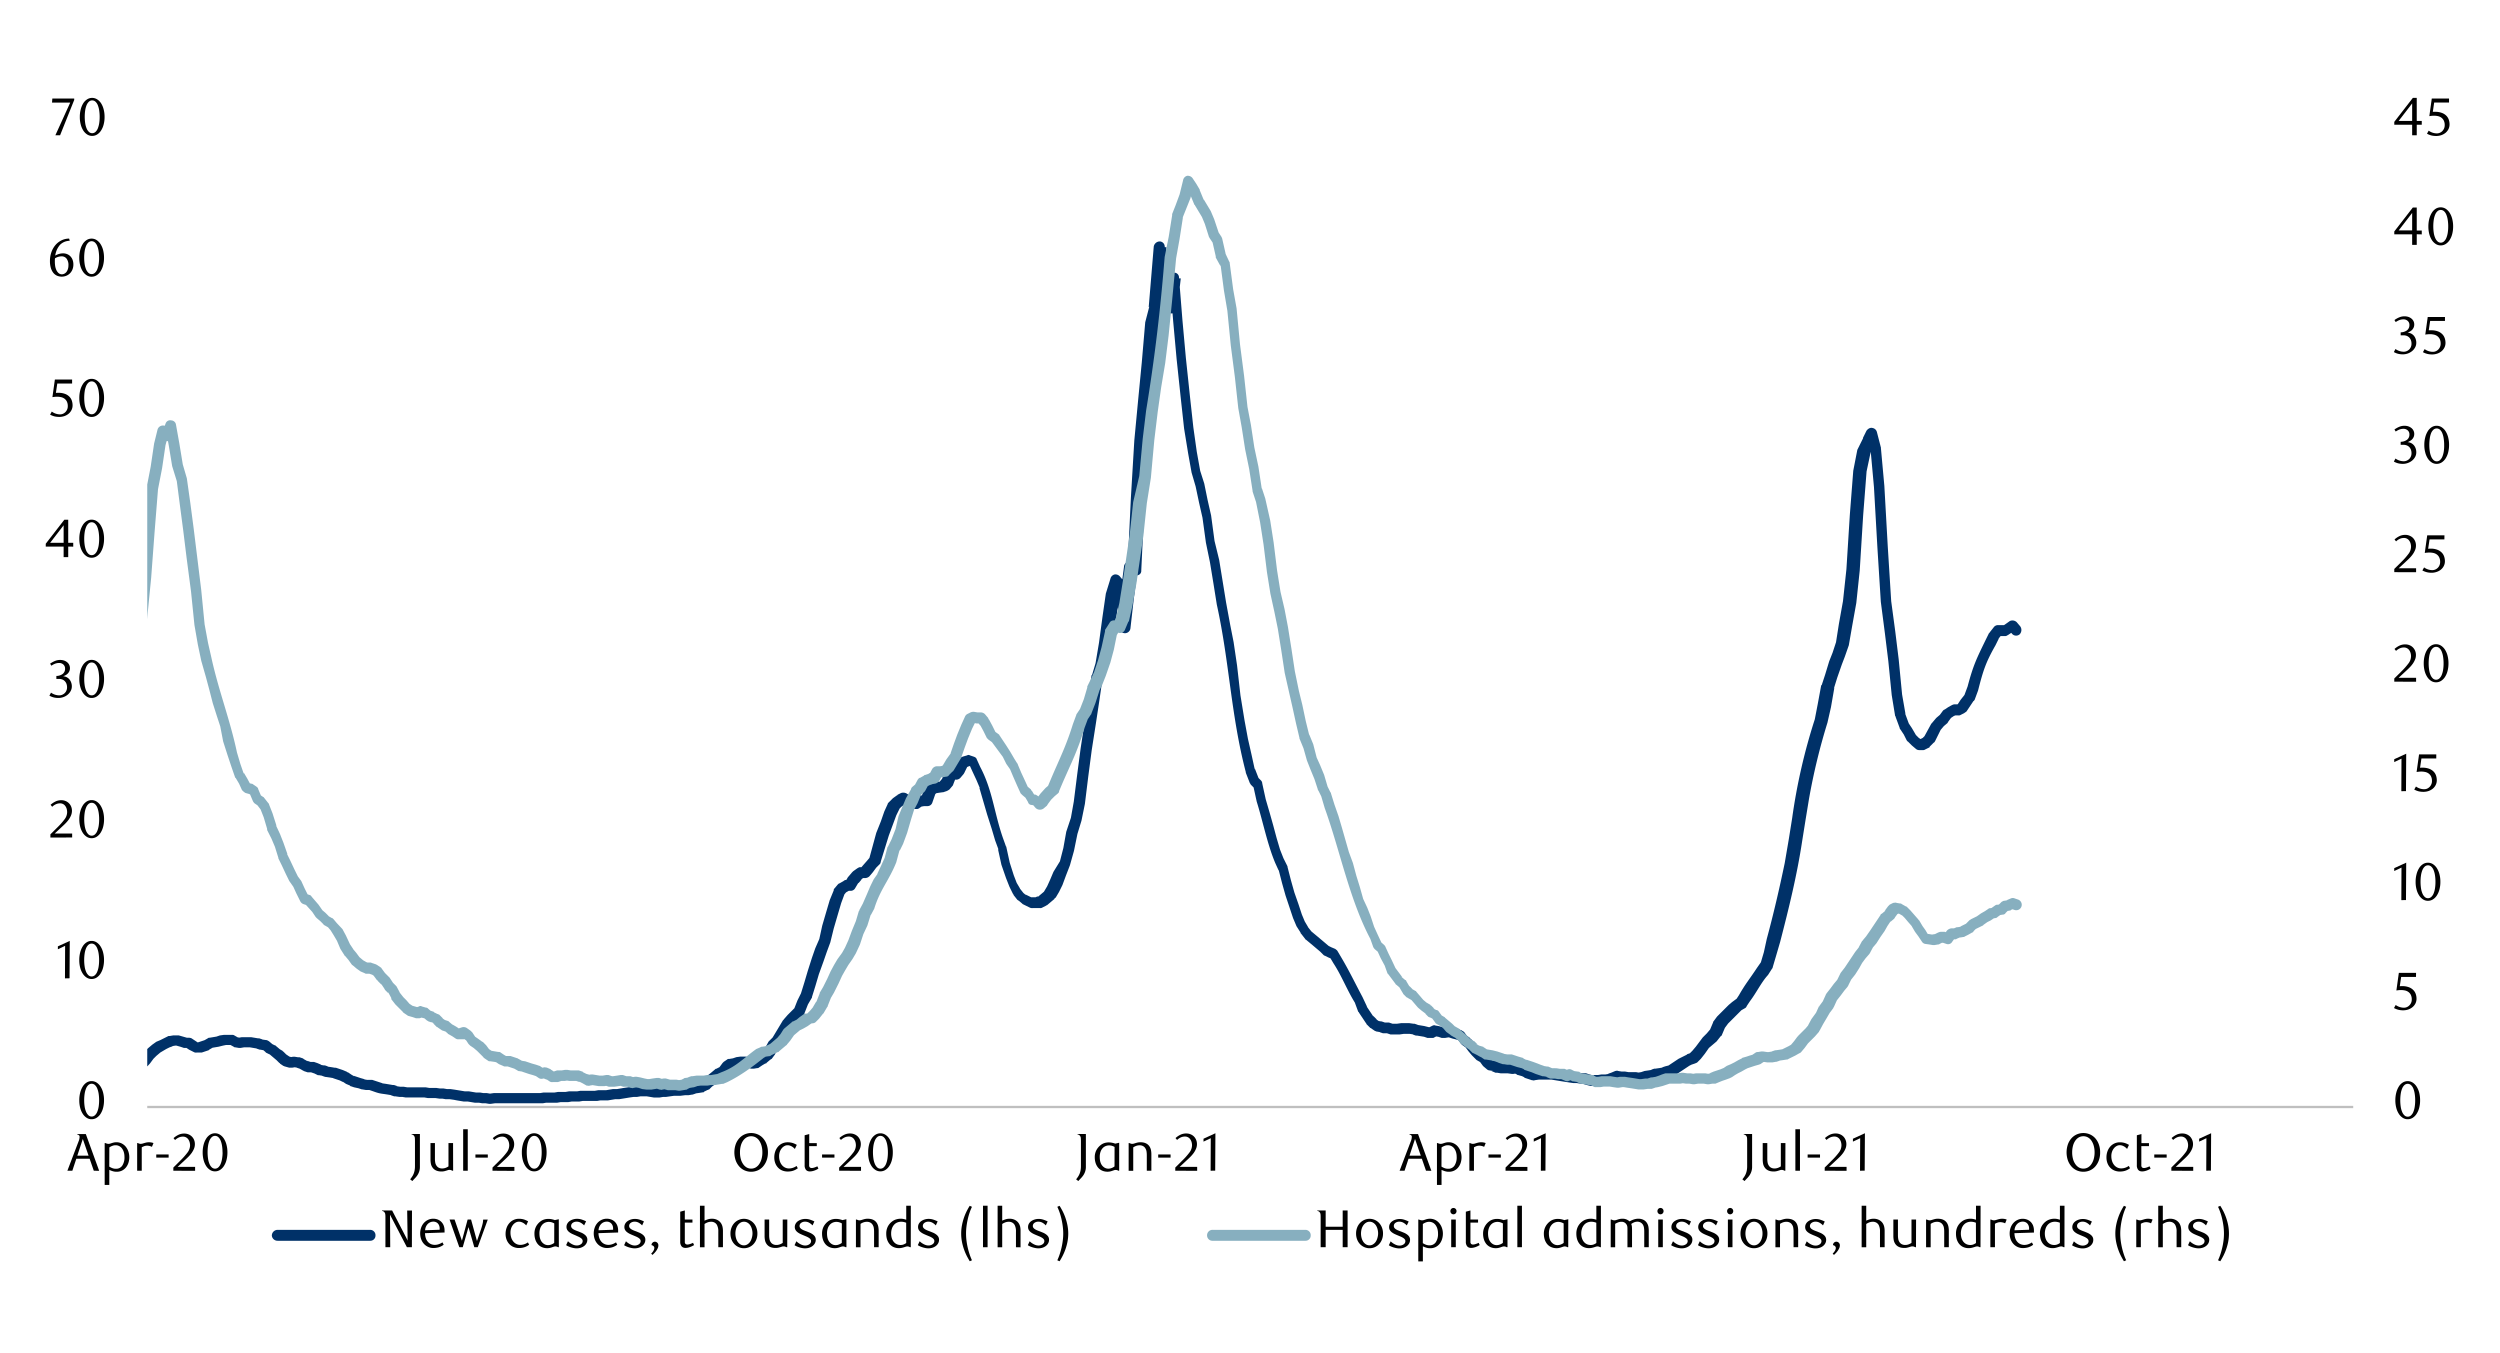 <svg id="Layer_1" data-name="Layer 1" xmlns="http://www.w3.org/2000/svg" xmlns:xlink="http://www.w3.org/1999/xlink" width="1460" height="790" viewBox="0 0 1460 790"><defs><style>.cls-1{fill:none;}.cls-2{fill:#bfbfbf;}.cls-3{clip-path:url(#clip-path);}.cls-4{clip-path:url(#clip-path-2);}.cls-5{fill:#003168;}.cls-6{fill:#87afbf;}</style><clipPath id="clip-path"><rect class="cls-1" x="85.99" y="71.88" width="1290.32" height="576.3"/></clipPath><clipPath id="clip-path-2"><rect class="cls-1" x="-136.68" y="-721.5" width="1725.84" height="2233.44"/></clipPath></defs><rect class="cls-2" x="85.99" y="645.81" width="1288.29" height="1.35"/><g class="cls-3"><g class="cls-4"><path class="cls-5" d="M-42.6,643.1h2c19.07.72,38.12,0,57.19.34h2l2-.34H31.17l2-.34h4.4l2-.33,2.37-.34h-.68l2-.68H44l4.06-.68,2.37-.34h-.68l6.09-2,2.71-.67,2-.68-.67.34,4.06-2-.68.34,2.37-2c5.13-5.74,12.11-11.1,16.58-16.58l2-2.71a.33.33,0,0,0,.34-.34l2-2,2.37-2,2.37-1.69,2.37-1,4.73-2.37h.68l2-.34h3.38l4.74,1.36h1a3.66,3.66,0,0,1,1.69.34l4.06,2.7-1.35-.33h1l4.06-1.36-.67.34,2.36-1.35a1.25,1.25,0,0,1,1-.34l4.06-.68,2-.68,2.37-.33h4.74a2.07,2.07,0,0,1,1.35.33l2.37,1.36-1-.34,2,.34h-1l2-.34h5.41l4.06.68h.68l2,.67H153l2.36.34c.68,0,1,.34,1.7.68l2,1.69-.68-.34,2,1c.34,0,.34,0,.68.34l2.37,2,1.69,1a.33.33,0,0,0,.34.34l2,2-.34-.34,2,1.36-1-.34,2.37.67h-1.35l2-.33h1l2,.33H175l2,.68.34.34,2.37,1.35-.34-.34,2,.68h2l2,.68,2.37,1h-.68l2,.34h.68l2,.68h-.68l2.37.34,2,.33h.68l4.06,1.36,2.37,1c.34.34.34.34.68.34l2,1.36,1.69,1-.34-.34,4.06,1.36,2.37.67h-.68l2,.34h3l6.09,2H223l2.37.34,4.06.68h.68l2,.67h-.68l2.37.34h2l2,.34h10.83l2,.34h4.06l2.37.34h2l2,.34h2l2.37.33,6.09,1h2.37l4.06.68h2.37l2,.33h2l2,.34H286l2.37-.34h27.07l2-.33h6.43l2-.34h4.4l2-.34h4.73l2-.34h8.46l2-.34H354l4.07-.67h2.36l4.07-.68,2.36-.34,2-.34h2l2-.34h5.41l4.06.68h1.35l2-.34h2l2.37-.34,2-.33h4.06l2.37-.34h2l2-.34h-.67l2-.68h.67l2.37-.34,2-.34-1,.34,2-1-.68.34,2-2,.34-.34,2.37-1.69,1.69-1.36,2-1.69c.34-.34.34-.34.68-.34L421,622.8l-1,.67,2-2.7.68-.68,2-1.35c.34-.34.68-.34,1.35-.34l2-.34,2-.68,2.37-.33h3.05l2,.33,2.71.68h-1.36l2-.34-1.35.34,2-1.35,2.37-1-.68.34,2.37-2-.34.34,2-2.71-.34.34,2-3.72.67-.68,2.37-2.37-.68.68,6.1-10.15a.33.33,0,0,0,.33-.34l2.37-2.71,4.4-4.4-.68,1,2-5.08,2.36-4.74-.33.68,2-6.43,2-6.77,2.37-7.44,2-5.76,2.36-5.41,1.7-7.78,2.37-8.12,2-6.77,2.36-5.76a1.24,1.24,0,0,1,.34-1l2-2.37c.34-.34.68-.68,1-.68l2.37-1.35a2.55,2.55,0,0,1,1.35-.68h2l-2.71,1.7,2-3.39.34-.34,2-2.37.68-.67,2.37-1.69c.68-.34,1-.68,1.69-.68h2l-2.37,1.35,2-2.37,2.37-2.7,2-2.37-.67,1,4.06-14.89,2.7-6.77,2-5.75,2-4.4c0-.34.34-.67.68-1l2.37-2.37,2.37-1.69a.33.33,0,0,0,.34-.34l2-1a4,4,0,0,1,3.38.34l2,1.36,2.37,2.36-2.37-1h2.37l-1.69.68,2-1.36c.34-.34,1-.34,1.35-.67l2-.34h2.71l-2.71,2.37,2-5.76c0-.67.34-1,.68-1.69l2-1.69c.68-.34,1-.34,1.69-.68l2-.34,2.37-.33-.34.33,2-.67-1.69,1,2-2.37-.34.68,2-5.08a2.9,2.9,0,0,1,3.73-1.69l2.37.68-3.39,1,2-2.36-.34.33,2-4.06a3.43,3.43,0,0,1,1.7-1.35l2.36-1,2.37-.67a1.54,1.54,0,0,1,1.7,0l2,.67c1,.34,1.69.68,2,1.7l2,4.4c7.16,13.53,8.11,26.58,13.19,41.28l1.7,4.74c0,.34.33.34.33.67l2,9.14,2.37,7.45,1.7,4.4,2,3.38-.34-.34,2.37,3-.34-.34,2,1.69-.68-.68,4.06,2-1.35-.33h4.4l-1.69.33,2-1-.34.68,2-1.7,2.37-2-.68.68,2-3.38,1.69-3.73,2-4.73L619,503l2-7.78,1.69-9.47,2.71-8.13,1.69-9.47,2-15.91,2-15.22,2.37-15.57,2-13.2,2-13.87.34-.34,2-6.77,2-11.84,2-14.89,2-13.88,2.71-8.79a3.33,3.33,0,0,1,2.37-2.37,3.4,3.4,0,0,1,3,1l2,2.37a4.91,4.91,0,0,1,.67,2l2,25.38-6.43-.34,2-17.59,2.37-17.94a3.37,3.37,0,0,1,2.37-2.37,2.2,2.2,0,0,1,3,.68l2,2-5.42,2,2-42,2-33.5,2.37-25,2-20.64,2-23.35,2.37-9.13-.34.33L673.79,144a3.6,3.6,0,0,1,3.39-3,3,3,0,0,1,3,2.7l2,19.29,2,15.57-2-2.71,2.37,1-4.4,2.7,2-17.59a3.3,3.3,0,0,1,3.39-2.71,2.76,2.76,0,0,1,3,2.71l2,25,2,22,2.37,22.34,2,18.27,2,14.22,2,11.16,2.37,7.45,2,9.81,2,8.8,2,14.89L712,327l4.06,25,2.37,12.86,2,10.15,2,13.54,2,17.59,2.37,14.55,2,10.83,2,8.8,2,9.14v-.68l2.37,6.09-.68-1,2,2a2.62,2.62,0,0,1,.67,1.69l2,9.14,2.37,8.12,2,7.1,2,7.45,2,6.77,2,5.07,2.37,4.74v.34l2,7.78,2,7.11,2.37,6.77,2,6.09,1.69,4.06,2,3.38-.33-.34,2.36,3-.33-.34,4.06,3.38,2.37,2,2,1.69,2.36,2-1-.68,2,1,2.37,1c.34.34,1,.68,1.35,1.35l2,3.39c4.7,7.9,8.25,15.34,12.52,23.35l2.71,5.75-.34-.34,4.06,6.09-.34-.67,2.37,2.37-.67-.34,2,1.35-1-.34,2,.34h.34l2,.68h2.37l2,.67h2.71l2.37-.33h4.73l2.37.33h.68l2,.68h-.34l4.06.68,2.71.68h1l-1.35.33,2-1c.68-.34,1.36-.68,2-.34l2,.34,2.71.68h-1.35l2-.34h3.38l2,.67,2.37.68,2,.68c.68.34,1,.67,1.69,1l2,2.71-.67-.68,2.36,1.69a.73.73,0,0,0,.68.68l2,2.71,1.69,2.37,2,1.69-.67-.34L867.7,615c.33,0,.67.34,1,.68l2,2.71-.68-.34,2,1.69-1.36-.67,2,.33h.68l2.37,1h-.68l2,.34h4.06l2.37.34h-1l2-.34a1.48,1.48,0,0,1,1.69.34l2,1-.34-.34,2.37.68a.33.33,0,0,1,.34.34l2,1-.34-.34,4.06,1.36h-1.35l2.37-.34H907l6.09,1,2.37.33,4.06.68h2.37l2,.34h2.37l2,.68,2.37.67h-1.36l2-.34h2l2-.33h2.36l2-.34h-.68l2-.68,2.37-1c.34,0,1-.34,1.69,0l2,.33h2l2,.34h4.4l2,.34h-1l2-.34,2-.67,2.36-.34,2-.34h-.68l2-.68h.68l2.36-.34,2-.34h-.67l2-.67,2.71-.68-1,.34,6.09-4.06,4.74-2.37.34-.34,2-.68-1,.68,2-2,2-2.37,4.06-5.41,2.37-2.37,2-2.37-.33.68,2-4.74a1.07,1.07,0,0,1,.33-.68l2-2.7.34-.34,6.43-6.43,2-1.69,2.71-2-.68,1,2-3.05c3.74-6.6,6.5-9.78,10.49-15.9l2.37-3.38-.34,1,2-6.77,1.7-7.78c4-14.78,7.37-29.33,10.49-44.33l2.37-13.87,2-12.53a340.58,340.58,0,0,1,13.19-57.52l1.7-8.8,2-10.83a.33.33,0,0,1,.33-.34l2-6.09,2.36-7.78,2-5.08,2-6.09,1.7-10.83,2.37-13.2,2-18.61,2-31.81,2-25.72,2.37-12.18L1088,256v-.34l2-4.06c.68-1,2-2,3.39-1.69a3.22,3.22,0,0,1,2.71,2.37l2.36,9.14v.34l2,22,2,35.53,2,31.81,2.36,17.6,2,16.24,2,20.65,2,11.5-.34-.68,2.37,6.43-.34-.67,2,3,2.37,4.06-.68-.67,2.37,2.37,2,1.35-2-.68h2l-1.69.34,2-1-.68.67,2.37-2.37-.68.68,4.06-7.44c.34,0,.34-.34.68-.68l2-2.37.34-.34,2.37-2-.68.68,2-2.71c.34-.34.68-.68,1-.68l2-1.35,2.37-1.35c.33,0,.67-.34,1.35-.34h2.37l-1.35.34,2-1-1.36,1,2-3.05,2.37-3-.34.67,2-5.41c3.29-12.37,5.17-16.15,10.49-27.07l2-4.07a.33.33,0,0,0,.34-.33l2.37-3a3.09,3.09,0,0,1,2.71-1.35h4.06l-1.69.67,2-1.35,2.37-1.69a3.59,3.59,0,0,1,4.06.68l2,2.36a3.64,3.64,0,0,1-.34,4.74,3.16,3.16,0,0,1-4.4-.34l-2-2.37,3.72.68-2,1-2,1.35c-.68.34-1,.68-1.69.68h-4.06l2.37-1.36-2.37,3.05.34-.34-2,4.06c-5.77,10.15-7.18,14.78-10.16,26.4l-2,5.41c-.33.34-.33.68-.67.68l-4.06,6.09c-.34.34-1,.68-1.36,1l-2,1a2,2,0,0,1-1.35.34h-2.37l1.35-.34-1.69.68-2,1.35.68-.68-2,2.71c0,.34-.34.34-.34.68l-2.37,2,.34-.34-2,2.37.34-.68L1130,433c-.34.33-.34.67-.68.67l-2.37,2.37a.73.73,0,0,1-.68.68l-2,1a2,2,0,0,1-1.35.34h-2a2.85,2.85,0,0,1-2-.68l-2.37-2-2.37-2.36c-.34,0-.34-.34-.68-.68l-1.69-3.39-2-3c-.34-.34-.34-.34-.34-.68l-2.37-6.43c0-.34,0-.34-.33-.67l-2-12.19-2-20-2-16.25-2.37-18.27-2-31.81-2-35.19-2-22,.33.68-2.37-9.14,5.76.34-2,4.06.34-.34-2,6.09-2.37,11.17-2,25.72-2,32.15-2,18.95-2.37,13.2-2,11.5-2.37,6.77-1.69,4.4-2.71,7.78-2,6.43.34-.68-2,11.51-2,8.8a364.94,364.94,0,0,0-10.83,44.67l-2,12.18-2,12.52c-3,19.89-7.82,39.44-12.86,58.88l-2.37,8.12-2,6.77c0,.34,0,.34-.34.68l-2.37,3.72c-3.83,4.13-6.8,10.4-10.49,15.23l-2,3c0,.34-.34.68-.68,1l-2.37,1.35-8.12,8.12.34-.33-2,2.7.34-.67-2,4.73c0,.34-.34.34-.68.68l-2.37,3L998,612l-2.37,3.38-2.37,3-2,2c-.34.34-.67.34-1.35.68l-2,.67.67-.34-2,1-8.12,5.41c-.34,0-.67.34-1,.34l-2.37.68-2,.68h-.34l-2,.33-2.37.34h.34l-2,.68h-.34l-2,.34-1.69.34-2.71.67-2,.34h-1l-2-.34h-4.39l-2-.34h-2l-2-.33h1.7l-2.71,1-2,.68h-.34l-2,.34h-2.37l-2,.34h-2l-2,.33H929l-2.71-.67-2-.68h-1.35l-2-.34h-2c-3.57-.5-7.25-1.1-10.82-1.69l-2-.34h-7.45l-2.37.34c-.68.34-1,0-1.69,0l-4.06-1.35a.33.33,0,0,1-.34-.34l-2-1,.68.34-2.37-.68c-.34,0-.34,0-.68-.33l-2-1,2,.34-2,.34h-1l-2.37-.34h-4.06l-2-.34h-1l-2.37-1h1l-2-.34a2.6,2.6,0,0,1-1.7-.68l-2-1.69-.33-.34-2-2.71.67.68-2.37-1.35-2.7-2.71-2-2.37-2-2.71.67.68-2.37-1.69-.67-.68-2-2.71,1.35,1-1.69-.68-2.71-.68-2-.67h-.34l-2,.34H842l-2-.68-2-.34,1.69-.34-2,1c-.34.34-.68.34-1.36.34h-2.7l-2-.68-4.06-.68h-.68l-2-.67h.68l-2.37-.34h-3.39l-2.37.34h-5.41l-2-.68h-2.37l-2-.68h.34l-2-.34c-.34,0-.68-.33-1-.33l-2-1.36c-.34-.34-.34-.34-.67-.34l-2.37-2.37c0-.33,0-.33-.34-.67l-4.06-6.09a.33.33,0,0,0-.34-.34l-2-5.42c-4.63-7.45-7.68-15.64-12.52-23l-2-3.38,1.35,1-2.37-1-2-1c-.34,0-.67-.33-1-.67l-1.69-1.7-2-1.69-2.36-2-4.06-3.38a.33.33,0,0,1-.34-.34l-2.37-3.05c-.34-.33-.34-.33-.34-.67l-2.37-3.72-2-4.74-4.4-13.2-2-7.11-2-7.78v.34l-2-4.4c-4.63-11-7.22-24.34-10.83-35.87l-2-9.14.68,1.36-2-2c-.34-.34-.34-.68-.68-1l-2.37-6.09v-.34c-8.73-33.44-9.53-64.3-16.92-97.8l-2-12.52-2-12.18-2.37-11.51-2-14.55-2-8.8-2-9.47-2.37-8.12-2-11.17-2.37-14.55-2-18.27-2.37-22.34-2-22-2-25.05h6.43l-2,17.6a3.51,3.51,0,0,1-4.4,2.71l-2.37-1a4.2,4.2,0,0,1-2-2.7l-2-15.57-2-19.29h6.43l-2.37,35.87v.34l-2,8.46-2,23.35-2,20.64-2.37,24.7-2,33.51-2,42a2.56,2.56,0,0,1-2,2.7,3.23,3.23,0,0,1-3.38-.67l-2-2,5.41-1.69-2.37,17.93-2,17.6a3.24,3.24,0,0,1-6.43-.34l-2-25.38,1,2-2-2.37,5.41-1.35-2.37,8.12-2,13.87-2,14.89L646,389l-2,6.77v-.34l-2,13.88-2,13.2L637.58,438l-2,15.23-2,16.24-2,9.82-2.37,7.78-2,9.81-2.37,8.46-2.36,6.09-2,5.42-2,4.06-2,3.38a.73.73,0,0,0-.67.68l-2.37,2-2,1.69a1.19,1.19,0,0,0-.68.34l-2,1a2.07,2.07,0,0,1-1.35.33h-4.4a3.09,3.09,0,0,1-1.69-.33l-4.06-2-.34-.34-2-1.69c-.34,0-.34-.34-.68-.34l-2.37-3c0-.34,0-.34-.34-.68l-2-4.06-2-5.07-2.7-7.79-2-9.13.34.34-2-5.42-2-6.77-2.7-8.46L571.93,460l.34.34-2-4.74-2.37-5.08-2-4.4,2,1.7-2-.68h1.7l-1.7.34-2.37,1,1.7-1.35-2,4.06c0,.34-.34.34-.34.68l-2,2.36a3.43,3.43,0,0,1-3.39,1l-2.37-.68,3.73-2-2,5.08c0,.34-.34.68-.34,1l-2,2.37a7.56,7.56,0,0,1-1.69,1l-2,.67h-.34l-2.37.34-2,.34,1.35-.68-2,1.7,1-1.36-2,5.76a3,3,0,0,1-3.05,2h-1.69l-2,.33,1.35-.67-2,1.35a2.48,2.48,0,0,1-2,.68h-2.37a2.92,2.92,0,0,1-2-1l-2-2,.34.34-2-1.35,3.38.34-2,1,.34-.34-2.37,1.69.34-.33-2,2,.68-.68-2,4.06-2,5.42-2.37,6.42L514.41,503c0,.68-.34,1-.34,1.36l-2.37,2.37-2,2.7-2,2.37a3.84,3.84,0,0,1-2.71,1h-2l2-.68-2.37,1.69.68-.34-2,2.37v-.33l-2,3.38a3,3,0,0,1-2.71,1.35h-2l1.69-.34-2.37,1.36.68-.68-2,2.37.68-1-2,5.42-2,6.77-2.37,8.12-2,8.12-2,5.41-2,5.76L478.2,569l-2,6.77-2,6.43v.34l-2.37,4.06-2,5.08a1.76,1.76,0,0,1-.68,1.35l-2,2-2,1.69-2.37,2.71.34-.34-6.09,10.15a1.19,1.19,0,0,0-.34.68l-2.37,2.37.68-1-2,3.72c-.34.34-.34.34-.34.68l-2,2.71c-.34,0-.34.34-.68.34l-2.37,2c0,.34-.34.34-.67.34l-1.7,1-2,1.35a1.22,1.22,0,0,1-1,.34l-2,.34H438.6l-2-.68-2-.33h-1l-1.69.33-2.71.68-2,.34,1-.34-2,1.36,1-.68-2,2.71c-.34.33-.68.67-1,.67l-2.37,1.36.34-.34-2,1.69-2,2-2.37,1.69.34-.34-2,2c-.34,0-.68.34-1,.34l-2,1c0,.34-.34.34-.68.34l-2,.33-2.37.34h.34l-2,.68h-.34l-2,.34h-2l-2.71.34h-3.72l-4.74.67h-1.69l-2,.34h-3.38l-4.07-.68H374l-2,.34h-2l-2.37.34-6.09,1h-2.37l-4.06.67h-4.4l-2,.34h-8.46l-2,.34h-4.4l-2,.34h-4.4l-2,.34h-6.43l-2,.34H289l-2.37.33h-1l-2-.33h-2l-2-.34h-2.37l-4.06-.68h-2.37l-4.06-.68-1.69-.33-2.37-.34h-2.37l-2-.34h-1.69l-2.37-.34h-4.4l-2-.34H236.92l-2-.34H233.2l-2.37-.34h-.68l-2-.67h.34l-2-.34c-4.42-.71-4.49-.42-8.8-2l-2-.68h-2l-2-.34h-.34l-2-.67L206.8,635l-2-.68c-.34,0-.34,0-.34-.33l-2.37-1-2-1.35.34.33-2-1-4.06-1.35h.34l-2-.34-2.37-.34h-.34l-2-.68h.34l-2-.34h-.68l-2-1-2-.68h-2l-2-.67c-.34,0-.34-.34-.68-.34l-2.37-1.36.68.34-2-.68h.34l-2-.33h1l-2,.33H168.9l-2.37-.67c-.34,0-.68-.34-1-.34l-2-1.35a.33.33,0,0,0-.34-.34l-2-2,.34.34-2-1.7-2.36-2,.33.34-2-1a.33.33,0,0,1-.33-.34l-2-1.69,1.35.67L152,613h-.34l-2-.67H150l-4.06-.68H142.5l-2,.34h-1l-2-.34a1.25,1.25,0,0,1-1-.34L134,609.94l1.7.34H132l-1.69.34-2.7.67-4.07.68,1-.34L122.2,613l-.34.34-4.06,1.36h-3a2.55,2.55,0,0,1-1.7-.34l-2.7-1.36-2-1.35,2,.34h-3l-2-.68-2.37-.67h-.67l-2,.33h.68l-2,.68-2,1-3.38,2-2.37,2-2,2,.34-.34-2,2.71c-5.17,5.83-11.78,11.37-17.26,17.25l-2.37,2a1.05,1.05,0,0,1-.68.34l-4.06,2c-.34.34-.34.34-.68.34l-2,.68c-5.47,1.47-7.38,2.88-13.19,3.38l-2,.34h.33l-2,.68H43l-2.37.34-2,.33h-4.4l-2,.34H21.7l-2,.34H-42.6a3,3,0,0,1-3-3,3.34,3.34,0,0,1,3-3.39"/><path class="cls-6" d="M-42.6,643.1h108l-3,3,2.37-23.35,2-31.13,2-38.24,2.37-34.86,2-40.61,2-39.93,2-45.34,2.37-35.2,2-20.64,2-26.4,2-25L88,272.55l2-13.53,2-8.12a3.28,3.28,0,0,1,2.71-2.37,3,3,0,0,1,3,1.35l2,2.71-5.42.68,2.37-5.76a2.81,2.81,0,0,1,3.38-2,2.88,2.88,0,0,1,2.71,2.37l2,11.17,2,12.18,2.37,8.12,2,14.21,2,15.23,2,16.25,2.37,19.28,2,20.31,2,10.83,2,8.8c4.22,19.23,10.84,36,14.89,55.16l2,6.76,2,5.76v-.68l2,3.38,2,3.73-2-1.36,2.37.68a1.25,1.25,0,0,1,1,.34l2,1.35c.34.34,1,.68,1,1.35l2,4.74-1-1.35,2,1.35c.34,0,.34.34.68.68l2.36,3c.34.34.34.34.34.68l2,5.08,2.37,7.44-.34-.34,2.37,5.08,2,5.08,2.37,6.76-.34-.33,2,4.06,2.37,5.07,2,4.06,2,2.71,2,4.4,2.37,4.74-1.69-1.7,2,.68a1.79,1.79,0,0,1,1.35,1l4.07,4.73,2.36,3.39-.33-.34,2,1.69,2,2-.68-.34,2.37,1.36c.34,0,.68.34,1,.67l2,2.37L200,542.6l2,3.72,2.37,5.08,2,3-.34-.34,2,2.37,2,2.71-.33-.34,2.37,2,1.69,1,1.69.67-1.35-.34h2.36c.34,0,.68.34,1,.34l2,.68c.34,0,.34.34.68.34l2,1.35c.34.34.67.34.67.68l2,2.71-.33-.34,2.36,2.37.68.67,2,3.05-.67-.68,2,2,.67.68,2,3.72-.34-.34,2.37,3,1.7,1.69,2.36,2.71-.67-.68,2,1.35-1-.33,4.74,1.35h-2l2-.68a1.5,1.5,0,0,1,1.69,0l2.37.68a1.73,1.73,0,0,1,1.35.68l2,1.69-1-.68,2,.68a.33.33,0,0,1,.34.34l2,1c.34,0,.68.34,1,.34l2.37,2.37-.67-.34,2,1.35-.68-.33,2,.67c.34,0,.68.34,1,.68l2,1.69-.34-.34,2.37,1.36,2,1.35-1.7-.34h1l2-.67a3.63,3.63,0,0,1,2.71.33l2.37,1.7,1,1,2,3.05-1-1,2,1.35,2.37,1.7c.33.34.33.34.67.34l2,2,2,2.7-.67-.67,2,1.35-1.36-.34L289,614l2,.34c.68,0,1,0,1.36.34l2,1.35,1.69,1-1.36-.34h3.39l4.06,1.35c.34,0,.34.34.68.34l2.37,1.35-1-.34,2,.34h.34l4.06,1.36,2.37.67,2,.68a1.19,1.19,0,0,1,.68.34l2,1.35-2.37-.34,2-.34c.67-.33,1.35,0,2,0l2.37,1a.33.33,0,0,0,.34.34l2,1.35-1.7-.34h1l2-.67h2.71l2-.34h1.35l2,.34h4.74l2,.67a.33.33,0,0,1,.34.34l2,1,2.37.67h-1.7l2-.33h1l4.06.67H352l2-.34h1.36l2,.68h.68l2.36-.34,2-.34h1.36l2,.68h2.37l2,.68h-1.36l2-.34h1l2,.34,2.71.67,1.69.34h1l2-.34,2.36-.33h1.36l2,.67h-1.36l2-.34h1.36l2.37.68h3.72l2,.34h-1l2.37-.34-1,.34,2-1a1.26,1.26,0,0,1,1-.33l2-.34h-.67l2-.68h.67l2.37-.34h4.06l2-.34h2.37l4.06-.67H419l2.37-1c8.55-3.15,13.15-8.41,20.3-13.53l2.37-1a1.24,1.24,0,0,1,1-.34l2.37-.34-1,.34,4.06-2-.68.34,2.37-2,2-1.69-.34.34,2-2.37,1.7-2.71.67-.68,2.37-2,2-1.69c.34-.34.34-.34.68-.34l2-1L467,594l2.37-1.69c.34-.34.68-.34,1.35-.34l2-.33-1.69.67,2-2,2-2.37-.34.34,2-3.38v.34l2-5.08v-.34l2-3.38,2.37-4.74,2-4.4,2-3.72,2-3.39,2.71-3.72,1.69-3,2-4.4,2-5.42,2.37-5.75,1.7-5.75c.33-.34.33-.34.33-.68l2-3.72,2.37-5.42,2-4.73,2-4.07,2.37-3.38-.34.34,2.37-5.08,2-4.4,1.7-6.43a.32.32,0,0,0,.33-.33l2-4.06,2.37-6.1,1.7-7.44,2.36-5.75,2-4.74L532,461a2.55,2.55,0,0,1,.68-1.35l2-1.69-.68,1,2-3.72c.34-.34.68-1,1.36-1l2.37-1.35c0-.34.33-.34.67-.34l2-.67a.33.33,0,0,1,.34-.34l2-.34-2.37,1.69,2-3.72a3.45,3.45,0,0,1,2.71-1.69h2l2-.34-1.69,1,2-2-.68.68,2-3.38,2.71-3.73-.34.34,2-5.75,2-5.42,2.37-5.75,2-4.4a3.41,3.41,0,0,1,1.36-1.69l2-1a4.25,4.25,0,0,1,2-.34l2,.34h2a3.65,3.65,0,0,1,2.37,1l2,2.37c0,.34,0,.68.34.68l2,3.72,2,4.06-1-1,2.37,1.7c.34.33.68.33.68.67l4.06,6.09,2.37,3.73,2.37,4.06,1.69,2.7c.34.34.34.34.34.68l2,4.74,2.36,5.08,2,4.39-.68-1.35,2,1.69c0,.34.34.68.68,1l2,3.38-2.37-1.69,2.37.34a7.38,7.38,0,0,1,2,1.35l2,2.37-4.4-.68,2-1.69-.68.68,2-2.71,2.71-3,.34-.34,2-1.69-1,1.35,2-4.74c5.18-12.21,8.74-18.91,12.86-32.15l2-5.41a1.05,1.05,0,0,1,.34-.68l2-3-.34.67,2.37-6.09,2-6.77v-.67l2-4.06,2-4.4,2.37-7.11,2-7.44,2-9.14c0-.68,0-1,.34-1.35l2.37-3.73c.68-1.35,2.71-1.69,4.06-1l2,1-4.4,1.7,2-4.74v.34l2-8.8,2-12.52,4.06-27.75,2-18.61L665.33,278l2-21.66,2-16.58c5-30.48,8.36-58.78,10.83-89.68l2.37-11.84,2-12.52V125l2-5.07,2.37-6.43,2-8.13a3.28,3.28,0,0,1,2.37-2.7,3.43,3.43,0,0,1,3.38,1.69l2,3,2,3.39v.34l2.37,5.75v-.34l4.06,6.77,2,4.74,2.71,8.12-.34-.68,2,3.05c0,.34.34.67.34,1l2,8.8-.34-.68,2.37,5.08a1.25,1.25,0,0,1,.34,1l2,15.22,2,11.17,2,21,2.37,18.28,2,18.27,2,10.49,2,13.2,2.37,11.16,2,13.2v-.68l2,6.1L741.81,304l2,12.85,2,16.25,2,12.52,2.37,10.15,2,10.49,2,12.52,2,13.2,2.37,11.5,2,8.13,2,9.47,2,8.12v-.34l2.37,5.76,2,7.78,2,4.4,2.37,5.75,2,6.77-.34-.68,2,4.06c.34.34.34.34.34.68l2,6.43,2.37,6.77,2,6.77,4.06,14.21,2.37,6.43,2,7.44,2,6.43,2,7.11,2.37,5.08,2,5.07,2,6.09,2,4.4,2.37,5.08-1-1,2,1.7,1,1,2,4.4,2,4.06,2.37,5.08-.34-.68,4.06,5.41-.67-.33,2.37,2a.72.72,0,0,1,.67.67l2,3.39-.34-.68,2,2-.67-.34,2.37,1.36c.33,0,.33.33.67.67l4.06,4.74-.33-.34,2,1.69,2.36,1.36c0,.34,0,.34.34.34l2,2-1-.34,2,1a1.75,1.75,0,0,1,1.35.68l2,2.71-1-.68,2.37,1.35a.33.33,0,0,1,.33.34l2,1.69,2.36,2,1.7,1.7-.34-.34,2.37,1.35a.33.33,0,0,1,.33.34l2,1.69,2.36,2,2,2,1.7,1c.33.34.33.34.67.34l2,2-1-.34,2,1,2.37.68a.33.33,0,0,0,.34.34l2,1.35-1-.34,4.06.68,2.71.68,4.06,1.35h-.34l2,.34h2.71l4.06,1.35,2.37.68a.33.33,0,0,1,.34.34l2,1-.34-.33,4.06,1.35,2.71,1,1.69.68,2,.68h-.34l2,.34h.68l2.37,1H909l2,.34h2.71l2.37,1h-2.37l2-.68a2.78,2.78,0,0,1,2.37.34l2,1-.68-.34,2.37.34c.34,0,.68,0,.68.34l2,1-.68-.34,4.06.67,2.37.34c.34,0,.68,0,.68.34l2,1-1.36-.34h1.7l2-.34h5.41l2,.34,2.37.34h-1l2-.34h3l2,.34,2.37.33,4.06.68h1l2.36-.34h1.36l2-.67h.68l2-.34,2-.68,1.69-.68,2-.67H980l2-.34h1l2.37.34h2l2,.34h-1l2-.34H996l2,.34h-1l2-.34h-.68l2.37-1,4.06-1.35,2.37-1-.68.34,2-1.35,2.37-1,2-1,2.37-1.36,2-1,.34-.34,2.37-.68,2-.67,2.37-.68-1,.34,2-1.36a2.08,2.08,0,0,1,1.35-.33l2-.34h1l2.37.34h1l2-.34h-.33l2-.68h.33l2.37-.34,2-.34-1,.34,4.06-2,2.37-1.35-1,.68,2-2.37,2-2.71a.33.33,0,0,0,.34-.34l4.4-4.4,1.69-2-.34.34,2-3.72,2.7-3.72,1.69-3.73c.34,0,.34,0,.34-.34l2-2.7-.34.67,2-4.4c0-.33.33-.33.33-.67l2.37-3,2-2.7,2-2.37-.34.67,2-4.06c0-.34.33-.34.33-.67l2.37-3.05,6.09-9.14,2.37-3-.34.34,2-3.73a.33.33,0,0,0,.34-.33l2-2.37,2.37-3.39,6.09-9.13a.73.73,0,0,1,.68-.68l2.37-2-.68.34,2-2.71,1-1,2-1c.67,0,1.35-.34,2,0l2,.34a1.22,1.22,0,0,1,1,.34l2.37,1.35a1.19,1.19,0,0,1,.68.34l2,2,4.74,5.41a.33.33,0,0,0,.34.34l2,3.39,1.69,2.36,2,3.39-2-1.36,2.37.34,2,.34h-1l2-.34H1130l2-1c.33,0,.67-.34,1.35-.34h2.37c.34,0,.68.34,1,.34l2,.67-3.72,1,2-2.71a4.21,4.21,0,0,1,2.71-1.35h2l-1.35.34,2.37-1h.67l2-.34h-.67l4.06-2-.68.34,2-2c.34-.34.68-.34,1-.68l4.06-2-.68.34,2.37-1.69,2.37-1.35,2-1.36a1.23,1.23,0,0,1,1-.34l2-.33-1.35.33,2.37-1.69a2,2,0,0,1,1.35-.34l2-.33-1.69.67,2-2c.68-.34,1-.67,1.69-.67l2-.34h-.67l2.36-1a2.88,2.88,0,0,1,2.37,0l2,.68a3.21,3.21,0,0,1-2,6.09l-2-.68,2-.34-2.37,1c0,.34-.33.34-.67.34l-2,.34,1.69-1-2,2a1.87,1.87,0,0,1-1.69,1l-2,.34,1.35-.68-2.37,1.69a1.76,1.76,0,0,1-1.35.68l-2,.34,1.35-.34-2,1.35-2,1-2.37,1.69a.33.33,0,0,1-.34.34l-4.06,2,.68-.68-2,2a.73.73,0,0,1-.68.68l-2.37,1.35-2,1a1.25,1.25,0,0,1-1,.33l-2,.34.67-.34-2.36,1a1.25,1.25,0,0,1-1,.34h-2l2.37-1.36-2,2.71a2.78,2.78,0,0,1-3.39,1.36l-2-.68h-1.35l1.35-.34-2,1a1.25,1.25,0,0,1-1,.33l-2,.34h-1l-2-.34-2.37-.33a2.8,2.8,0,0,1-2-1.36l-2-3-2-2.71-2-3.38.34.33-2.37-2.7-2-2.37-2-2,.68.67-2.37-1.35,1,.34-2-.34,2-.34-2,1,1-1-2,2.71c0,.34-.34.34-.34.68l-2.37,2,.34-.68-2,3-1.69,3-2.37,3.38-2.37,3.73-2,2.37.34-.68-2,3.72c0,.34-.34.34-.34.68l-2.37,2.71-2,2.7-1.69,3.05-2.37,3.72-2.37,3,.34-.68-2,4.06c0,.34-.34.34-.34.68l-2,2.37-2,2.7-2.37,3,.34-.68-2,4.4a1.19,1.19,0,0,0-.34.68l-2,2.71.34-.68-2.37,4.06-2,3.38-2,3.73a1,1,0,0,0-.34.67l-2.37,2.71-4.4,4.4.34-.34-2,2.71-2,2.37c-.34.33-.68.67-1,.67l-2.37,1.36-4.06,2a1.22,1.22,0,0,1-1,.34l-2,.33-2.37.34h.34l-2,.68h-.34l-2,.34h-3l-2.37-.34h1l-2,.34,1.35-.34-2,1.35c-.34,0-.67.34-1,.34l-2.37.68-4.06,1.35.67-.34-2,1-2.36,1.35-2,1-1.69,1-2,1.36c-.34,0-.34,0-.67.33l-2.71,1-2,.68-1.69.67-2.37,1H1000l-2,.34h-1l-2-.34h-3.38l-2,.34h-1l-2-.34h-2l-2.36-.34h1l-2,.34H975l-4.06,1.35-2.71.68-2,.34h.34l-2,.67h-2.37l-2.37.34h-3l-4.07-.67-2.36-.34-2-.34h-1l-2,.34h-1l-2.36-.34-2-.34h-3.39l-2,.34h-2.71a2,2,0,0,1-1.35-.34l-2-1,1,.33-2.36-.33-4.06-.68a1.25,1.25,0,0,1-1-.34l-2-1,1,.34-2.36-.34a1.27,1.27,0,0,1-1-.33l-2-1,2.37.34-2,.68a2.21,2.21,0,0,1-2,0l-2.37-1H910l-2-.34h-2.71l-2.37-1h.68l-2-.34h-.68l-4.06-1.35-2.37-1-4.06-1.35a.33.33,0,0,1-.34-.34l-2-1,.68.34-2.71-.68-4.06-1.35h-1.69l-2-.34h-.68l-2-.67-1.69-.68-2-.68-4.06-.67c-.68,0-1,0-1.36-.34l-2-1.36.34.34-2.37-1.35-2-1a1.19,1.19,0,0,1-.68-.34l-2-2,.34.34-2.37-1.69-2.7-2-1.7-2-2-1.69.34.34-2.37-1.36-.33-.34-2.37-1.69-1.7-2-2-1.69.34.34-2.37-1.36c-.33-.33-.67-.33-.67-.67l-2-2.71,1,.68-2-1c-.34,0-.68-.34-1-.34l-2-2,.67.34-2.7-2-2-1.69-.33-.34-4.06-4.74.67.68-2.37-1.35a1.15,1.15,0,0,0-.67-.34l-2-2a1.19,1.19,0,0,0-.34-.68l-2-3.38.67.67-2.36-2a.33.33,0,0,1-.34-.33l-4.06-5.42c-.34-.34-.34-.68-.68-.68l-1.69-4.73-2.37-4.4-2-4.4.68,1-2-1.69a5,5,0,0,1-1-1.35l-1.69-4.74C788,525.1,782.52,496.5,773.62,471.87l-2-6.77.34.68-2-4.06c-.34-.34-.34-.34-.34-.68l-2-6.09-2.37-5.75-2-5.08-2-7.1-2.37-5.76v-.33l-2-8.46-2-9.14-2-8.8L750.27,393l-2-13.19-2-12.52-2-9.82-2.37-10.83-2-12.52-2-16.24-2-12.86-2.37-11.84-2-6.09v-.34l-2-12.86-2.37-11.51-2-12.86-2-11.16-2-18.28-2.37-18.27-2-20.31-2-11.84-2-15.23v1L710,150.39v-.68l-2-8.79.34,1-2-3c0-.34-.34-.34-.34-.68l-2.37-7.45-1.69-4.06-4.06-6.76a.33.33,0,0,0-.34-.34l-2.37-5.76.34.34-2-3.38-2-3,5.75-1-2,8.8-4.74,11.84.34-.68-2,12.86-2,11.17-2.37,25-2,20-2,16.24-2.37,14.21-2,14.22-2,16.58-2,22-2.37,14.89-2,18.95-4.06,27.75-2.37,13.2-2,8.8a.33.33,0,0,1-.34.34l-2,4.73a2.76,2.76,0,0,1-1.69,1.7,3,3,0,0,1-2.37,0l-2-1L654.5,367,652.14,371l.33-1.36-2,9.82-2,7.44-2.7,7.79-2,5.07-2,4.06.34-.67-2.37,7.44-2.36,6.09c0,.34,0,.34-.34.68l-2,3,.34-.67-2,5.41c-4.07,13.47-7.52,19.91-12.85,32.15l-2,4.74a1.76,1.76,0,0,1-.68,1.35l-2,1.69.34-.33-2.37,2.36-2,2.71c0,.34-.34.34-.34.68l-2,1.69a3.61,3.61,0,0,1-4.74-.34l-2-2.37,2,1-2.37-.34a2.15,2.15,0,0,1-2-1.69l-2-3.39.68,1-2-1.69-1-1-2-4.4-2.37-5.41-2-4.74.34.68-2.37-3.39-2-4.06L579,433l.68.67-2.37-1.69-1-1-2-4.07-2-3.72.34.68-2-2.37,2.71,1h-3l-2-.34,2-.34-2,1,1.36-1.35-2,4.06-2.37,5.75-2,5.42-2,5.75a1.05,1.05,0,0,1-.34.68l-4.06,6.77c-.34.33-.34.67-.68.67l-2,2a1.87,1.87,0,0,1-1.69,1l-2,.34h-3l3-1.7-2,3.73a4,4,0,0,1-2.37,1.69l-2,.34h.34l-2,.67.67-.33-2.37,1.35,1.36-1.35-2,3.72-1,1-2,1.7,1-1.36-2.37,5.75-2,3.73-1.7,5.41-2.36,8.12-2.37,6.43-2,4.06v-.67l-2,7.44c-4.24,10.62-9.34,15.65-12.86,27.07l-2,3.73v-.34l-2,6.43-2.37,5.07-2,6.09-2.37,5.08-2,3.38-2.37,3.39-2,3.38-1.69,3-2,4.4-2.71,5.41-2,3.39.34-.68-2,5.07c0,.34,0,.34-.34.68l-2,3.39a.33.33,0,0,1-.34.33l-2.37,3-2,2a2.57,2.57,0,0,1-1.69.68l-2,.33,1.35-.33-2.37,1.69-2.37,1.35-2,1,.34-.34-2,1.69-2.37,2,.68-.68-2.37,3.39-2,2.37a.33.33,0,0,1-.34.34l-2,1.69-2.37,2c0,.34-.34.34-.67.34l-4.06,2c0,.34-.34.34-.68.34l-2.37.33.68-.33-1.7,1c-6.73,5.39-13.53,10.4-21.31,14.21l-2.37,1h-.68l-4.06.68h-2.37l-2,.33h-4.06l-2.37.34h.34l-2,.68h-.34l-2,.34.68-.34-2,1c-.34.34-.34.34-.68.34L397,637h-.68l-2-.34h-4.39l-2.37-.67h1.35l-2,.33c-.68.34-1,0-1.69,0l-2-.67h1.35l-4.06.67h-3L375,636l-2-.68-2-.34h1l-2,.34c-.68.34-1,0-1.69,0l-2-.68h-2.37l-2-.67h1.69l-4.74.67h-3.38l-2-.67H355l-2,.33h-3.38l-4.07-.67h1l-2,.34c-.68.33-1.35,0-2,0l-2.37-1.36-2-1,.34.33-2-.67h-4.06l-2-.34h1.35l-2,.34h-2l-2,.67h-3.05a2.59,2.59,0,0,1-1.69-.33l-2-1.36.34.34-2.37-1h2l-2,.33a2.81,2.81,0,0,1-2.37-.33l-2-1.36.68.34-2-.68-2.37-.67-4.06-1.36h.34l-2-.33a1.25,1.25,0,0,1-1-.34l-2.37-1.36.68.34-4.06-1.35h-1.36a2,2,0,0,1-1.35-.34l-2.37-1-2-1.35,1,.34-1.69-.34-2.37-.34c-.68,0-1,0-1.36-.34l-2-1.35c-.34-.34-.67-.34-.67-.68l-4.07-4.06.34.34-2-1.69-2-1.35-1-1-2-3.05.67,1-2.37-1.69,3.05.34-2,.67h-3.05a2.53,2.53,0,0,1-1.69-.34l-2-1.35-2.37-1.35a.33.33,0,0,1-.34-.34l-2-1.69,1,.67-2-.67a1.19,1.19,0,0,1-.68-.34l-2-1.35c-.34-.34-.34-.34-.67-.34l-2.37-2.37,1,.34-2-1,.34.34-2-.68c-.34-.34-.68-.34-1-.67l-2-1.7,1,.68L245,594h2l-2,.68h-2l-2-.68-2.37-.67a1.19,1.19,0,0,1-.68-.34l-2-1.35c-.34-.34-.67-.34-.67-.68l-4.4-4.4-2.37-3.05v-.67l-2-3.73.34,1-2-2c0-.34-.34-.34-.34-.68l-2-3,.34.67-2.37-2.37c0-.33,0-.33-.34-.33l-2-2.71,1,.68L217,569l.68.34-2-.68h-1.35c-.68,0-1,0-1.36-.33l-2.37-1-2.37-1.69-2.36-2c-.34,0-.34-.34-.68-.68l-1.69-2.37-2-2.37a.33.33,0,0,1-.34-.33l-2.37-3.73-2-4.73-2-3.39-1.69-2.71-2-2.36.67.67-2.37-1.35c-.33,0-.33-.34-.67-.68l-1.69-1.69-2-1.69-.67-.68-2-3L178,527.71l1.35,1-2-.67a3.46,3.46,0,0,1-2-1.7L173,521.62l-1.69-3.73-2.37-3.38-2-4.06-2.37-5.08-2-4.06V501l-2-6.43-2-4.73L156,484.73v-.68l-2-6.76-2-5.08.34.68L150,469.84l.68.68-2-1.36a4.49,4.49,0,0,1-1-1.35l-2-4.74,1,1.36-2-1.36,1,.68-2.37-.68a8.92,8.92,0,0,1-2-1.69l-1.69-3.72-2-3.39a.33.33,0,0,1-.34-.33l-2-5.76-2.37-7.1L130.32,433l-1.69-8.8-2-6.09-2.37-7.45-2-7.78-2-7.45-2.71-9.47-2-9.48-2-11.5-2-19.63L109,326l-2-16.24-2-15.23L103.25,281l-2.71-8.79-2-12.19-2-10.83,6.09.68-2.37,5.75a3.52,3.52,0,0,1-2.36,2,3.29,3.29,0,0,1-3-1.35l-2-2.71,5.75-1-2,7.44-2,13.54-2.37,12.18-2,25-2,26.74-2,20.3L83.62,393l-2,45.35-2,39.93-2,40.61-2.37,34.85-2,38.58-2,31.13-2.37,23.35a3.63,3.63,0,0,1-3.38,2.71H-42.6a3,3,0,0,1-3-3,3.34,3.34,0,0,1,3-3.39"/></g></g><path d="M1413.34,642.55a17.31,17.31,0,0,1-.54,4.46,11.75,11.75,0,0,1-1.53,3.51,7.42,7.42,0,0,1-2.3,2.3,5.45,5.45,0,0,1-2.9.81,5.24,5.24,0,0,1-2.86-.83,7.63,7.63,0,0,1-2.27-2.29,11.67,11.67,0,0,1-1.51-3.5,17.11,17.11,0,0,1-.55-4.43,17.64,17.64,0,0,1,.55-4.49,12.71,12.71,0,0,1,1.49-3.56,7.3,7.3,0,0,1,2.27-2.32,5.45,5.45,0,0,1,5.78,0,7.6,7.6,0,0,1,2.3,2.32,12.18,12.18,0,0,1,1.53,3.54A17.58,17.58,0,0,1,1413.34,642.55Zm-2.87.05a24.18,24.18,0,0,0-.28-3.83,13.3,13.3,0,0,0-.82-3.09,5.6,5.6,0,0,0-1.36-2,2.84,2.84,0,0,0-3.8,0,5.54,5.54,0,0,0-1.35,2,13.06,13.06,0,0,0-.83,3.05,26.13,26.13,0,0,0,0,7.63,13.13,13.13,0,0,0,.84,3.06,5.88,5.88,0,0,0,1.37,2,2.71,2.71,0,0,0,1.87.73,2.75,2.75,0,0,0,1.89-.73,5.49,5.49,0,0,0,1.37-2,13.26,13.26,0,0,0,.82-3A23.41,23.41,0,0,0,1410.47,642.6Z"/><path d="M1410.94,570.51h-8.66l-.81,5.45.69-.05.68,0a10.6,10.6,0,0,1,4.1.69,7,7,0,0,1,2.58,1.75,6,6,0,0,1,1.34,2.35,8.62,8.62,0,0,1,.39,2.51,6.21,6.21,0,0,1-.63,2.81,6.57,6.57,0,0,1-1.72,2.15,7.83,7.83,0,0,1-2.49,1.38,9.26,9.26,0,0,1-3,.48,12.18,12.18,0,0,1-2.54-.27,10.4,10.4,0,0,1-2.78-1.07l1-1.78a8.21,8.21,0,0,0,4.83,1.59,4.3,4.3,0,0,0,1.67-.34,4.49,4.49,0,0,0,1.46-1,4.69,4.69,0,0,0,1.42-3.42,6,6,0,0,0-.56-2.76,4.66,4.66,0,0,0-1.45-1.7,5.38,5.38,0,0,0-2-.86,11.71,11.71,0,0,0-2.26-.23,13.37,13.37,0,0,0-1.42.08c-.47.05-.9.11-1.29.17l1.43-10.28h10.06Z"/><path d="M1402.38,525.68l.09-19-4.24,2v-1.68l7-3.21-.13,21.84Z"/><path d="M1425.18,515a16.87,16.87,0,0,1-.55,4.46,12,12,0,0,1-1.52,3.51,7.38,7.38,0,0,1-2.3,2.29,5.46,5.46,0,0,1-2.91.81,5.19,5.19,0,0,1-2.86-.83,7.49,7.49,0,0,1-2.26-2.29,11.72,11.72,0,0,1-1.51-3.49,16.75,16.75,0,0,1-.55-4.43,17.29,17.29,0,0,1,.55-4.5,12.65,12.65,0,0,1,1.49-3.55,7.34,7.34,0,0,1,2.27-2.33,5.32,5.32,0,0,1,2.87-.82,5.38,5.38,0,0,1,2.91.82,7.64,7.64,0,0,1,2.3,2.33,12.17,12.17,0,0,1,1.52,3.54A17,17,0,0,1,1425.18,515Zm-2.87,0a24.18,24.18,0,0,0-.28-3.83,13.35,13.35,0,0,0-.82-3.08,5.55,5.55,0,0,0-1.36-2,2.81,2.81,0,0,0-3.8,0,5.5,5.5,0,0,0-1.35,2,13.06,13.06,0,0,0-.83,3.05,26.2,26.2,0,0,0,0,7.64,13,13,0,0,0,.84,3.05,5.79,5.79,0,0,0,1.37,2,2.73,2.73,0,0,0,1.87.73,2.8,2.8,0,0,0,1.89-.73,5.66,5.66,0,0,0,1.37-2,13,13,0,0,0,.82-3A23.41,23.41,0,0,0,1422.31,515Z"/><path d="M1402.38,462.06l.09-19-4.24,2v-1.68l7-3.21-.13,21.84Z"/><path d="M1422.78,442.93h-8.66l-.81,5.45.68-.05h.69a10.81,10.81,0,0,1,4.1.68,7,7,0,0,1,2.58,1.75,6,6,0,0,1,1.34,2.35,8.67,8.67,0,0,1,.39,2.51,6.1,6.1,0,0,1-.64,2.82,6.62,6.62,0,0,1-1.71,2.15,8.12,8.12,0,0,1-2.49,1.37,9.26,9.26,0,0,1-3,.48,12.8,12.8,0,0,1-2.54-.26,11,11,0,0,1-2.79-1.08l1-1.78a8.21,8.21,0,0,0,4.83,1.59,4.3,4.3,0,0,0,1.67-.34,4.75,4.75,0,0,0,1.46-1,5,5,0,0,0,1-1.5,4.69,4.69,0,0,0,.39-1.93,6,6,0,0,0-.56-2.76,4.76,4.76,0,0,0-1.45-1.7,5.34,5.34,0,0,0-2-.85,10.92,10.92,0,0,0-2.26-.24,13.18,13.18,0,0,0-1.41.08c-.47.05-.9.11-1.3.17l1.44-10.28h10.06Z"/><path d="M1398.26,398.1v-1.87l4.12-4.08a40.31,40.31,0,0,0,4.12-4.66,7,7,0,0,0,1.54-4.16,6.82,6.82,0,0,0-.29-2.07,5.33,5.33,0,0,0-.83-1.65,3.66,3.66,0,0,0-1.29-1.09,3.76,3.76,0,0,0-1.73-.39,5.88,5.88,0,0,0-2.52.54,7.91,7.91,0,0,0-2.09,1.45l-.9-1.12a11.73,11.73,0,0,1,3-2,7.79,7.79,0,0,1,3.3-.68,6.4,6.4,0,0,1,2.4.45,5.89,5.89,0,0,1,2,1.28,6.12,6.12,0,0,1,1.33,2,6.33,6.33,0,0,1,.48,2.5,6.78,6.78,0,0,1-.55,2.72,12.29,12.29,0,0,1-1.34,2.41,17.22,17.22,0,0,1-1.68,2c-.59.61-1.13,1.14-1.6,1.57l-4.93,4.57H1411v2.31Z"/><path d="M1429.91,387.4a17.31,17.31,0,0,1-.54,4.46,12,12,0,0,1-1.52,3.51,7.48,7.48,0,0,1-2.3,2.29,5.46,5.46,0,0,1-2.91.81,5.23,5.23,0,0,1-2.86-.82,7.55,7.55,0,0,1-2.27-2.3,12.26,12.26,0,0,1-1.51-3.49,17.18,17.18,0,0,1-.54-4.43,17.66,17.66,0,0,1,.54-4.49,12.6,12.6,0,0,1,1.5-3.56,7.1,7.1,0,0,1,2.27-2.32,5.22,5.22,0,0,1,2.87-.83,5.3,5.3,0,0,1,2.91.83,7.6,7.6,0,0,1,2.3,2.32,12.17,12.17,0,0,1,1.52,3.54A17.52,17.52,0,0,1,1429.91,387.4Zm-2.86,0a24.27,24.27,0,0,0-.28-3.83,13.33,13.33,0,0,0-.83-3.08,5.59,5.59,0,0,0-1.35-2,2.84,2.84,0,0,0-3.8,0,5.6,5.6,0,0,0-1.36,2,13,13,0,0,0-.82,3.06,26.13,26.13,0,0,0,0,7.63,12.14,12.14,0,0,0,.84,3.05,5.79,5.79,0,0,0,1.37,2,2.69,2.69,0,0,0,1.87.73,2.75,2.75,0,0,0,1.88-.73,5.53,5.53,0,0,0,1.37-2,13,13,0,0,0,.83-3A23.41,23.41,0,0,0,1427.05,387.44Z"/><path d="M1398.26,334.14v-1.87l4.12-4.08a39.5,39.5,0,0,0,4.12-4.66,7,7,0,0,0,1.54-4.16,6.91,6.91,0,0,0-.29-2.07,5.33,5.33,0,0,0-.83-1.65,3.64,3.64,0,0,0-3-1.48,5.74,5.74,0,0,0-2.52.55,7.47,7.47,0,0,0-2.09,1.45l-.9-1.13a12.27,12.27,0,0,1,3-2,7.79,7.79,0,0,1,3.3-.68,6.22,6.22,0,0,1,2.4.46,5.86,5.86,0,0,1,2,1.27,6.12,6.12,0,0,1,1.33,2,6.37,6.37,0,0,1,.48,2.5,6.83,6.83,0,0,1-.55,2.73,12.58,12.58,0,0,1-1.34,2.41,18,18,0,0,1-1.68,2c-.59.62-1.13,1.14-1.6,1.57l-4.93,4.58H1411v2.3Z"/><path d="M1427.52,315h-8.66l-.82,5.46c.23,0,.46,0,.69-.05l.69,0a10.55,10.55,0,0,1,4.09.69,7.27,7.27,0,0,1,2.59,1.74,6.2,6.2,0,0,1,1.34,2.36,8.6,8.6,0,0,1,.39,2.5,6.1,6.1,0,0,1-.64,2.82,6.68,6.68,0,0,1-1.72,2.15A7.71,7.71,0,0,1,1423,334a9.16,9.16,0,0,1-3,.49,12.11,12.11,0,0,1-2.54-.27,11,11,0,0,1-2.79-1.07l1-1.78a8.16,8.16,0,0,0,4.82,1.59,4.26,4.26,0,0,0,1.67-.34,4.63,4.63,0,0,0,2.49-2.46,4.74,4.74,0,0,0,.39-1.94,5.82,5.82,0,0,0-.56-2.75,4.49,4.49,0,0,0-1.45-1.7,5.31,5.31,0,0,0-2-.86,11.63,11.63,0,0,0-2.26-.23,11.16,11.16,0,0,0-1.42.08c-.46,0-.9.11-1.29.17l1.43-10.28h10.07Z"/><path d="M1406.05,258.22a5.44,5.44,0,0,1,2.09.57,5.38,5.38,0,0,1,1.6,1.28,6,6,0,0,1,1,1.82,6.56,6.56,0,0,1,.37,2.25,5.66,5.66,0,0,1-.65,2.66,7.23,7.23,0,0,1-1.75,2.15,8.21,8.21,0,0,1-2.52,1.43,8.59,8.59,0,0,1-3,.52,11.7,11.7,0,0,1-2.45-.27,9.61,9.61,0,0,1-2.72-1.07l.93-1.78a8.35,8.35,0,0,0,4.86,1.59,4.24,4.24,0,0,0,1.68-.34,4.86,4.86,0,0,0,1.45-.95,4.48,4.48,0,0,0,1-1.47,4.72,4.72,0,0,0,.38-1.91,5.88,5.88,0,0,0-.37-2.14,4.61,4.61,0,0,0-1-1.54,4,4,0,0,0-1.48-.93,5.24,5.24,0,0,0-1.82-.32h-1.66V258a6.25,6.25,0,0,0,3.68-1.15,3.77,3.77,0,0,0,1.43-3.18,3,3,0,0,0-1-2.34,3.54,3.54,0,0,0-2.44-.9,6.63,6.63,0,0,0-2.31.39,10.3,10.3,0,0,0-2.24,1.2l-.75-1.19a14.3,14.3,0,0,1,2.83-1.58,7.73,7.73,0,0,1,3-.6,7.1,7.1,0,0,1,2.32.36,5.87,5.87,0,0,1,1.8,1,4.52,4.52,0,0,1,1.18,1.5,4.24,4.24,0,0,1,.43,1.93,4.49,4.49,0,0,1-.31,1.68,4.74,4.74,0,0,1-.84,1.34,5.13,5.13,0,0,1-1.25,1A9.34,9.34,0,0,1,1406.05,258.22Z"/><path d="M1430.26,259.82a17.29,17.29,0,0,1-.55,4.46,11.86,11.86,0,0,1-1.52,3.51,7.52,7.52,0,0,1-2.3,2.3,5.46,5.46,0,0,1-2.91.81,5.27,5.27,0,0,1-2.86-.83,7.75,7.75,0,0,1-2.27-2.29,11.92,11.92,0,0,1-1.5-3.5,16.75,16.75,0,0,1-.55-4.43,17.21,17.21,0,0,1,.55-4.49,12.71,12.71,0,0,1,1.49-3.56,7.3,7.3,0,0,1,2.27-2.32,5.33,5.33,0,0,1,2.87-.83,5.39,5.39,0,0,1,2.91.83,7.6,7.6,0,0,1,2.3,2.32,12.17,12.17,0,0,1,1.52,3.54A17.57,17.57,0,0,1,1430.26,259.82Zm-2.87.05a24.18,24.18,0,0,0-.28-3.83,13.82,13.82,0,0,0-.82-3.09,5.73,5.73,0,0,0-1.36-2,2.84,2.84,0,0,0-3.8,0,5.68,5.68,0,0,0-1.36,2A13.08,13.08,0,0,0,1419,256a26.13,26.13,0,0,0,0,7.63,12.66,12.66,0,0,0,.84,3.06,5.74,5.74,0,0,0,1.37,2,2.69,2.69,0,0,0,1.87.73,2.75,2.75,0,0,0,1.88-.73,5.63,5.63,0,0,0,1.38-2,13.79,13.79,0,0,0,.82-3A23.41,23.41,0,0,0,1427.39,259.87Z"/><path d="M1406.05,194.26a5.28,5.28,0,0,1,2.09.58,5.2,5.2,0,0,1,1.6,1.27,5.91,5.91,0,0,1,1,1.83,6.46,6.46,0,0,1,.37,2.24,5.66,5.66,0,0,1-.65,2.66,7.23,7.23,0,0,1-1.75,2.15,8.24,8.24,0,0,1-2.52,1.44,8.82,8.82,0,0,1-3,.51,11.7,11.7,0,0,1-2.45-.27,9.61,9.61,0,0,1-2.72-1.07l.93-1.78a8.35,8.35,0,0,0,4.86,1.59,4.24,4.24,0,0,0,1.68-.34,4.67,4.67,0,0,0,1.45-.95,4.34,4.34,0,0,0,1-1.46,4.77,4.77,0,0,0,.38-1.92,5.79,5.79,0,0,0-.37-2.13,4.56,4.56,0,0,0-1-1.55,4.13,4.13,0,0,0-1.48-.93,5.23,5.23,0,0,0-1.82-.31h-1.66v-1.75a6.18,6.18,0,0,0,3.68-1.15,3.77,3.77,0,0,0,1.43-3.18,3,3,0,0,0-1-2.33,3.5,3.5,0,0,0-2.44-.91,6.63,6.63,0,0,0-2.31.39,10.3,10.3,0,0,0-2.24,1.2l-.75-1.18a13.87,13.87,0,0,1,2.83-1.59,7.72,7.72,0,0,1,3-.59,7.38,7.38,0,0,1,2.32.35,5.69,5.69,0,0,1,1.8,1,4.38,4.38,0,0,1,1.18,1.49,4.27,4.27,0,0,1,.43,1.93,4.5,4.5,0,0,1-.31,1.69,5,5,0,0,1-.84,1.34,5.38,5.38,0,0,1-1.25,1A10.18,10.18,0,0,1,1406.05,194.26Z"/><path d="M1427.86,187.44h-8.66l-.81,5.45.68,0h.69a10.84,10.84,0,0,1,4.1.68,7,7,0,0,1,2.58,1.75,6.16,6.16,0,0,1,1.34,2.35,8.67,8.67,0,0,1,.39,2.51,6.1,6.1,0,0,1-.64,2.82,6.75,6.75,0,0,1-1.71,2.15,7.86,7.86,0,0,1-2.5,1.37,9.15,9.15,0,0,1-3,.48,12.11,12.11,0,0,1-2.54-.27,10.58,10.58,0,0,1-2.79-1.07l1-1.78a8.17,8.17,0,0,0,4.83,1.59,4.25,4.25,0,0,0,1.66-.34,4.64,4.64,0,0,0,1.47-1,4.83,4.83,0,0,0,1-1.49,4.69,4.69,0,0,0,.39-1.93,5.89,5.89,0,0,0-.57-2.76,4.64,4.64,0,0,0-1.44-1.7,5.41,5.41,0,0,0-2-.85,10.92,10.92,0,0,0-2.26-.24,13.37,13.37,0,0,0-1.42.08c-.46,0-.89.11-1.29.17l1.43-10.28h10.07Z"/><path d="M1411.38,136.81V143h-2.68v-6.14h-10.44v-1.68l10.84-14h2.28v13.46h2.93v2.24Zm-2.68-12.46-7.88,10.22h7.88Z"/><path d="M1432.63,132.25a17.35,17.35,0,0,1-.55,4.46,12,12,0,0,1-1.52,3.51,7.6,7.6,0,0,1-2.3,2.29,5.46,5.46,0,0,1-2.91.81,5.24,5.24,0,0,1-2.86-.83,7.52,7.52,0,0,1-2.27-2.29,12.26,12.26,0,0,1-1.51-3.49,17.24,17.24,0,0,1-.54-4.43,17.74,17.74,0,0,1,.54-4.5,12.65,12.65,0,0,1,1.5-3.55,7.21,7.21,0,0,1,2.26-2.33,5.52,5.52,0,0,1,5.79,0,7.64,7.64,0,0,1,2.3,2.33,12.17,12.17,0,0,1,1.52,3.54A17.45,17.45,0,0,1,1432.63,132.25Zm-2.87,0a24.18,24.18,0,0,0-.28-3.83,13.33,13.33,0,0,0-.83-3.08,5.55,5.55,0,0,0-1.35-2,2.84,2.84,0,0,0-3.8,0,5.64,5.64,0,0,0-1.36,2,13.08,13.08,0,0,0-.82,3,26.2,26.2,0,0,0,0,7.64,12.14,12.14,0,0,0,.84,3,5.65,5.65,0,0,0,1.37,2,2.7,2.7,0,0,0,1.87.74,2.76,2.76,0,0,0,1.88-.74,5.41,5.41,0,0,0,1.37-2,13,13,0,0,0,.83-3A23.41,23.41,0,0,0,1429.76,132.29Z"/><path d="M1411.38,72.85V79h-2.68V72.85h-10.44V71.17l10.84-14h2.28V70.61h2.93v2.24Zm-2.68-12.46-7.88,10.22h7.88Z"/><path d="M1430.23,59.86h-8.67l-.8,5.45.68,0,.69,0a10.55,10.55,0,0,1,4.09.69,7.14,7.14,0,0,1,2.59,1.74,6.24,6.24,0,0,1,1.34,2.35,8.72,8.72,0,0,1,.39,2.51,6.22,6.22,0,0,1-.64,2.82,6.78,6.78,0,0,1-1.71,2.15,7.86,7.86,0,0,1-2.5,1.37,9.15,9.15,0,0,1-3,.48,12.8,12.8,0,0,1-2.54-.26,11,11,0,0,1-2.79-1.08l1-1.77a8.17,8.17,0,0,0,4.83,1.59,4.27,4.27,0,0,0,1.66-.35,4.61,4.61,0,0,0,1.47-1,5,5,0,0,0,1-1.5,4.65,4.65,0,0,0,.39-1.93,5.89,5.89,0,0,0-.56-2.76,4.53,4.53,0,0,0-1.45-1.69,5.31,5.31,0,0,0-2-.86,10.9,10.9,0,0,0-2.26-.23,13.37,13.37,0,0,0-1.42.07c-.46.06-.89.11-1.29.18l1.43-10.29h10.07Z"/><path d="M60.75,642.56a17.31,17.31,0,0,1-.54,4.46,12,12,0,0,1-1.52,3.51,7.41,7.41,0,0,1-2.31,2.29,5.42,5.42,0,0,1-2.9.81,5.16,5.16,0,0,1-2.86-.83,7.52,7.52,0,0,1-2.27-2.29A12,12,0,0,1,46.84,647a17.18,17.18,0,0,1-.54-4.43,17.74,17.74,0,0,1,.54-4.5,12.65,12.65,0,0,1,1.49-3.55,7.45,7.45,0,0,1,2.27-2.33,5.5,5.5,0,0,1,5.78,0,7.66,7.66,0,0,1,2.31,2.33,12.17,12.17,0,0,1,1.52,3.54A17.46,17.46,0,0,1,60.75,642.56Zm-2.86,0a25.53,25.53,0,0,0-.28-3.83,13.85,13.85,0,0,0-.83-3.08,5.42,5.42,0,0,0-1.35-2,2.82,2.82,0,0,0-3.81,0,5.5,5.5,0,0,0-1.35,2,13.57,13.57,0,0,0-.83,3.05,26.2,26.2,0,0,0,0,7.64,12.56,12.56,0,0,0,.85,3,5.79,5.79,0,0,0,1.37,2,2.73,2.73,0,0,0,1.86.73,2.8,2.8,0,0,0,1.89-.73,5.53,5.53,0,0,0,1.37-2,13.47,13.47,0,0,0,.83-3A24.62,24.62,0,0,0,57.89,642.6Z"/><path d="M37.94,571.37l.09-19-4.23,2v-1.69l6.94-3.2-.12,21.84Z"/><path d="M60.75,560.66a17.24,17.24,0,0,1-.55,4.46,11.75,11.75,0,0,1-1.52,3.51,7.52,7.52,0,0,1-2.3,2.3,5.46,5.46,0,0,1-2.91.81,5.24,5.24,0,0,1-2.86-.83,7.52,7.52,0,0,1-2.27-2.29,12.2,12.2,0,0,1-1.51-3.5,17.1,17.1,0,0,1-.54-4.42,17.68,17.68,0,0,1,.54-4.5,12.72,12.72,0,0,1,1.5-3.56,7.2,7.2,0,0,1,2.27-2.32,5.3,5.3,0,0,1,2.87-.83,5.39,5.39,0,0,1,2.91.83,7.71,7.71,0,0,1,2.3,2.32,12.11,12.11,0,0,1,1.52,3.55A17.43,17.43,0,0,1,60.75,560.66Zm-2.87.05a24.18,24.18,0,0,0-.28-3.83,13.42,13.42,0,0,0-.83-3.09,5.59,5.59,0,0,0-1.35-2,2.84,2.84,0,0,0-3.8,0,5.77,5.77,0,0,0-1.36,2,13.08,13.08,0,0,0-.82,3.05,26.13,26.13,0,0,0,0,7.63,12.1,12.1,0,0,0,.84,3.06,5.74,5.74,0,0,0,1.37,2,2.69,2.69,0,0,0,1.87.73,2.75,2.75,0,0,0,1.88-.73,5.49,5.49,0,0,0,1.37-2,13.11,13.11,0,0,0,.83-3A23.41,23.41,0,0,0,57.88,560.71Z"/><path d="M29.43,489.13v-1.87l4.11-4.08a38.78,38.78,0,0,0,4.13-4.66,7,7,0,0,0,1.54-4.15,7.26,7.26,0,0,0-.29-2.08,5.56,5.56,0,0,0-.83-1.65,3.64,3.64,0,0,0-3-1.48,5.68,5.68,0,0,0-2.52.55,7.47,7.47,0,0,0-2.09,1.45L29.55,470a12.28,12.28,0,0,1,3-2,7.75,7.75,0,0,1,3.3-.68,6.22,6.22,0,0,1,2.4.46A5.87,5.87,0,0,1,41.53,471a6.2,6.2,0,0,1,.49,2.5,7,7,0,0,1-.55,2.73,12.58,12.58,0,0,1-1.34,2.41,18,18,0,0,1-1.68,2c-.59.61-1.13,1.14-1.61,1.57l-4.92,4.58H42.14v2.3Z"/><path d="M60.77,478.43a17.31,17.31,0,0,1-.54,4.46,12,12,0,0,1-1.53,3.51,7.52,7.52,0,0,1-2.3,2.3,5.45,5.45,0,0,1-2.9.81,5.24,5.24,0,0,1-2.86-.83,7.63,7.63,0,0,1-2.27-2.29,12.05,12.05,0,0,1-1.51-3.5,17.18,17.18,0,0,1-.54-4.43,17.66,17.66,0,0,1,.54-4.49,12.71,12.71,0,0,1,1.49-3.56,7.3,7.3,0,0,1,2.27-2.32,5.45,5.45,0,0,1,5.78,0,7.6,7.6,0,0,1,2.3,2.32A12.18,12.18,0,0,1,60.23,474,17.58,17.58,0,0,1,60.77,478.43Zm-2.86.05a25.43,25.43,0,0,0-.28-3.83,13.8,13.8,0,0,0-.83-3.09,5.6,5.6,0,0,0-1.36-2,2.84,2.84,0,0,0-3.8,0,5.58,5.58,0,0,0-1.35,2,13.29,13.29,0,0,0-.83,3.06,26.13,26.13,0,0,0,0,7.63,13.13,13.13,0,0,0,.84,3.06,5.88,5.88,0,0,0,1.37,2,2.71,2.71,0,0,0,1.87.73,2.75,2.75,0,0,0,1.89-.73,5.49,5.49,0,0,0,1.37-2,13.77,13.77,0,0,0,.83-3A24.71,24.71,0,0,0,57.91,478.48Z"/><path d="M36.88,394.93a5.68,5.68,0,0,1,2.09.58,5.23,5.23,0,0,1,1.6,1.28,5.83,5.83,0,0,1,1,1.82,6.46,6.46,0,0,1,.38,2.24,5.56,5.56,0,0,1-.66,2.67,7.17,7.17,0,0,1-1.74,2.15,8.21,8.21,0,0,1-2.52,1.43,8.82,8.82,0,0,1-3,.51,11.67,11.67,0,0,1-2.45-.26,10.15,10.15,0,0,1-2.73-1.08l.94-1.77a8.3,8.3,0,0,0,4.86,1.59,4.25,4.25,0,0,0,1.68-.35,4.61,4.61,0,0,0,1.45-.95,4.34,4.34,0,0,0,1-1.46,4.73,4.73,0,0,0,.38-1.92,5.79,5.79,0,0,0-.37-2.13,4.51,4.51,0,0,0-1-1.54,4,4,0,0,0-1.48-.94,5.54,5.54,0,0,0-1.83-.31H32.92v-1.74a6.18,6.18,0,0,0,3.68-1.16A3.74,3.74,0,0,0,38,390.42a3,3,0,0,0-1-2.34,3.56,3.56,0,0,0-2.45-.9,6.57,6.57,0,0,0-2.3.39,10.35,10.35,0,0,0-2.25,1.2l-.74-1.19A14.89,14.89,0,0,1,32.11,386a7.85,7.85,0,0,1,3-.59,7.16,7.16,0,0,1,2.33.36,5.78,5.78,0,0,1,1.8,1,4.38,4.38,0,0,1,1.61,3.43,4.3,4.3,0,0,1-.32,1.68,4.45,4.45,0,0,1-.84,1.34,5.32,5.32,0,0,1-1.24,1A9.31,9.31,0,0,1,36.88,394.93Z"/><path d="M60.77,396.54a17.31,17.31,0,0,1-.54,4.46,12,12,0,0,1-1.52,3.51,7.48,7.48,0,0,1-2.3,2.29,5.48,5.48,0,0,1-2.91.81,5.23,5.23,0,0,1-2.86-.82,7.55,7.55,0,0,1-2.27-2.3A11.87,11.87,0,0,1,46.86,401a17.18,17.18,0,0,1-.54-4.43,17.66,17.66,0,0,1,.54-4.49,12.71,12.71,0,0,1,1.49-3.56,7.3,7.3,0,0,1,2.27-2.32,5.34,5.34,0,0,1,2.88-.83,5.41,5.41,0,0,1,2.91.83,7.6,7.6,0,0,1,2.3,2.32,12.17,12.17,0,0,1,1.52,3.54A17.52,17.52,0,0,1,60.77,396.54Zm-2.86,0a25.56,25.56,0,0,0-.28-3.84,13.33,13.33,0,0,0-.83-3.08,5.59,5.59,0,0,0-1.35-2,2.84,2.84,0,0,0-3.8,0,5.6,5.6,0,0,0-1.36,2,13.66,13.66,0,0,0-.83,3.06,26.13,26.13,0,0,0,0,7.63,12.56,12.56,0,0,0,.85,3.05,5.79,5.79,0,0,0,1.37,2,2.69,2.69,0,0,0,1.87.73,2.75,2.75,0,0,0,1.88-.73,5.53,5.53,0,0,0,1.37-2,13,13,0,0,0,.83-3A24.71,24.71,0,0,0,57.91,396.59Z"/><path d="M39.84,319.21v6.14H37.16v-6.14H26.72v-1.68l10.84-14h2.28V317h2.93v2.24Zm-2.68-12.46L29.28,317h7.88Z"/><path d="M60.77,314.65a17.31,17.31,0,0,1-.54,4.46,12,12,0,0,1-1.52,3.51,7.51,7.51,0,0,1-2.31,2.29,5.45,5.45,0,0,1-2.9.81,5.24,5.24,0,0,1-2.86-.83,7.52,7.52,0,0,1-2.27-2.29,12,12,0,0,1-1.51-3.49,17.18,17.18,0,0,1-.54-4.43,17.79,17.79,0,0,1,.54-4.5,12.65,12.65,0,0,1,1.49-3.55,7.24,7.24,0,0,1,2.27-2.33,5.5,5.5,0,0,1,5.78,0,7.55,7.55,0,0,1,2.31,2.33,12.17,12.17,0,0,1,1.52,3.54A17.46,17.46,0,0,1,60.77,314.65Zm-2.86,0a25.43,25.43,0,0,0-.28-3.83,13.85,13.85,0,0,0-.83-3.08,5.43,5.43,0,0,0-1.36-2,2.81,2.81,0,0,0-3.8,0,5.5,5.5,0,0,0-1.35,2,13.57,13.57,0,0,0-.83,3.05,26.2,26.2,0,0,0,0,7.64,13,13,0,0,0,.84,3.05,5.8,5.8,0,0,0,1.38,2,2.69,2.69,0,0,0,1.86.74,2.76,2.76,0,0,0,1.89-.74,5.41,5.41,0,0,0,1.37-2,13.47,13.47,0,0,0,.83-3A24.62,24.62,0,0,0,57.91,314.69Z"/><path d="M42.11,224H33.45l-.81,5.45.68-.05H34a10.81,10.81,0,0,1,4.1.68,7,7,0,0,1,2.58,1.75A6,6,0,0,1,42,234.16a8.67,8.67,0,0,1,.39,2.51,6.1,6.1,0,0,1-.64,2.82,6.62,6.62,0,0,1-1.71,2.15A7.92,7.92,0,0,1,37.58,243a9.26,9.26,0,0,1-3,.48,12.8,12.8,0,0,1-2.54-.26,11,11,0,0,1-2.79-1.08l1-1.78A8.19,8.19,0,0,0,35.07,242a4.3,4.3,0,0,0,1.67-.34,4.75,4.75,0,0,0,1.46-1,4.83,4.83,0,0,0,1-1.5,4.65,4.65,0,0,0,.39-1.93,6,6,0,0,0-.56-2.76,4.76,4.76,0,0,0-1.45-1.7,5.34,5.34,0,0,0-2-.85,10.92,10.92,0,0,0-2.26-.24,13.18,13.18,0,0,0-1.41.08c-.47.05-.9.11-1.3.17l1.44-10.28H42.11Z"/><path d="M60.77,232.42a17.36,17.36,0,0,1-.54,4.46,12,12,0,0,1-1.53,3.51,7.49,7.49,0,0,1-2.3,2.29,5.45,5.45,0,0,1-2.9.81,5.24,5.24,0,0,1-2.86-.83,7.52,7.52,0,0,1-2.27-2.29,11.72,11.72,0,0,1-1.51-3.49,17.24,17.24,0,0,1-.54-4.43,17.74,17.74,0,0,1,.54-4.5,12.65,12.65,0,0,1,1.49-3.55,7.24,7.24,0,0,1,2.27-2.33,5.5,5.5,0,0,1,5.78,0,7.53,7.53,0,0,1,2.3,2.33,12.18,12.18,0,0,1,1.53,3.54A17.46,17.46,0,0,1,60.77,232.42Zm-2.87,0a24.18,24.18,0,0,0-.28-3.83,13.35,13.35,0,0,0-.82-3.08,5.56,5.56,0,0,0-1.36-2.05,2.84,2.84,0,0,0-3.8,0,5.63,5.63,0,0,0-1.35,2,13.06,13.06,0,0,0-.83,3.05,26.2,26.2,0,0,0,0,7.64,13,13,0,0,0,.84,3.05,5.78,5.78,0,0,0,1.37,2,2.72,2.72,0,0,0,1.87.74,2.76,2.76,0,0,0,1.89-.74,5.41,5.41,0,0,0,1.37-2,13,13,0,0,0,.82-3A23.41,23.41,0,0,0,57.9,232.46Z"/><path d="M40.72,140.6a9.38,9.38,0,0,0-2.88.56,8.2,8.2,0,0,0-2,1.12,6.53,6.53,0,0,0-1.37,1.42,14.65,14.65,0,0,0-.91,1.45,10.83,10.83,0,0,0-.81,1.95,12.5,12.5,0,0,0-.5,2.16,9.75,9.75,0,0,1,2.39-1,8.65,8.65,0,0,1,2.22-.3,6.2,6.2,0,0,1,2.31.44,5.4,5.4,0,0,1,1.92,1.28,5.87,5.87,0,0,1,1.29,2.05,7.73,7.73,0,0,1,.47,2.77,7.6,7.6,0,0,1-.58,3,6.65,6.65,0,0,1-1.53,2.23,6.45,6.45,0,0,1-2.16,1.37,7,7,0,0,1-5.19-.06,5.73,5.73,0,0,1-2.2-1.65,8.51,8.51,0,0,1-1.48-2.85,13.86,13.86,0,0,1-.54-4.1,15.22,15.22,0,0,1,.87-5.23,13.29,13.29,0,0,1,2.38-4.15,11,11,0,0,1,3.56-2.72,10,10,0,0,1,4.4-1Zm-8.6,10.25q-.06.43-.09.9c0,.31,0,.63,0,.94a18,18,0,0,0,.18,2.58,8.33,8.33,0,0,0,.53,2,5.29,5.29,0,0,0,1.46,2.21,2.94,2.94,0,0,0,1.92.72,3.07,3.07,0,0,0,1.44-.36,3.68,3.68,0,0,0,1.23-1,5.52,5.52,0,0,0,.85-1.66,6.6,6.6,0,0,0,.33-2.15,6.18,6.18,0,0,0-1.1-4A3.57,3.57,0,0,0,36,149.7a7.11,7.11,0,0,0-1.85.26A8.38,8.38,0,0,0,32.12,150.85Z"/><path d="M60.75,150.52a17.25,17.25,0,0,1-.54,4.46,11.75,11.75,0,0,1-1.53,3.51,7.42,7.42,0,0,1-2.3,2.3,5.45,5.45,0,0,1-2.9.81,5.24,5.24,0,0,1-2.86-.83,7.52,7.52,0,0,1-2.27-2.29,11.67,11.67,0,0,1-1.51-3.5,17.11,17.11,0,0,1-.55-4.43,17.64,17.64,0,0,1,.55-4.49,12.71,12.71,0,0,1,1.49-3.56,7.3,7.3,0,0,1,2.27-2.32,5.45,5.45,0,0,1,5.78,0,7.6,7.6,0,0,1,2.3,2.32,12.12,12.12,0,0,1,1.53,3.55A17.44,17.44,0,0,1,60.75,150.52Zm-2.87,0a24.18,24.18,0,0,0-.28-3.83,13.44,13.44,0,0,0-.82-3.09,5.73,5.73,0,0,0-1.36-2,2.84,2.84,0,0,0-3.8,0,5.63,5.63,0,0,0-1.35,2,13.06,13.06,0,0,0-.83,3.05,26.13,26.13,0,0,0,0,7.63,13,13,0,0,0,.84,3.06,5.88,5.88,0,0,0,1.37,2,2.71,2.71,0,0,0,1.87.73,2.75,2.75,0,0,0,1.89-.73,5.61,5.61,0,0,0,1.37-2,13.12,13.12,0,0,0,.82-3A23.41,23.41,0,0,0,57.88,150.57Z"/><path d="M35.09,79H32.34L41,59.93H30.38l.19-2.4H43.34v.84Z"/><path d="M61.07,68.29a16.87,16.87,0,0,1-.55,4.46A11.75,11.75,0,0,1,59,76.26a7.42,7.42,0,0,1-2.3,2.3,5.46,5.46,0,0,1-2.91.81,5.27,5.27,0,0,1-2.86-.83,7.63,7.63,0,0,1-2.27-2.29,11.92,11.92,0,0,1-1.5-3.5,16.75,16.75,0,0,1-.55-4.43,17.21,17.21,0,0,1,.55-4.49,12.71,12.71,0,0,1,1.49-3.56A7.3,7.3,0,0,1,50.92,58a5.33,5.33,0,0,1,2.87-.83A5.39,5.39,0,0,1,56.7,58,7.6,7.6,0,0,1,59,60.27a12.11,12.11,0,0,1,1.52,3.55A17,17,0,0,1,61.07,68.29Zm-2.87,0a24.18,24.18,0,0,0-.28-3.83,13.82,13.82,0,0,0-.82-3.09,5.73,5.73,0,0,0-1.36-2,2.84,2.84,0,0,0-3.8,0,5.77,5.77,0,0,0-1.36,2,13.59,13.59,0,0,0-.82,3,26.13,26.13,0,0,0,0,7.63,13.13,13.13,0,0,0,.84,3.06,5.74,5.74,0,0,0,1.37,2,2.69,2.69,0,0,0,1.87.73,2.77,2.77,0,0,0,1.89-.73,5.61,5.61,0,0,0,1.37-2,13.79,13.79,0,0,0,.82-3A23.41,23.41,0,0,0,58.2,68.34Z"/><path d="M54.78,683.71l-2.43-7H44.56l-2.31,7h-2.9l6.48-17a7.33,7.33,0,0,0,.66-2.86c0-.69-.5-1.11-1.37-1.28v-.28h5l7.79,21.46Zm-6.42-18.56-3.21,9.75h6.57Z"/><path d="M61.54,667.54a5.41,5.41,0,0,0,1,.36,3.2,3.2,0,0,0,.82.11,3.45,3.45,0,0,0,1-.14l1-.33c.34-.11.73-.22,1.15-.32a7.43,7.43,0,0,1,1.52-.14,6.61,6.61,0,0,1,3.13.75,7.29,7.29,0,0,1,2.35,1.93A9,9,0,0,1,75,672.57a10.38,10.38,0,0,1,.51,3.25,10.67,10.67,0,0,1-.46,3.12,8.41,8.41,0,0,1-1.4,2.73,6.92,6.92,0,0,1-2.33,1.92,7,7,0,0,1-3.26.72,7.61,7.61,0,0,1-2.13-.3,13.94,13.94,0,0,1-2.1-.81V692H61.13V667.54Zm2.27,13.75a10.45,10.45,0,0,0,1.71.87,5.78,5.78,0,0,0,2.2.4,4.29,4.29,0,0,0,3.65-1.78,8.65,8.65,0,0,0,1.32-5.18,9.6,9.6,0,0,0-.34-2.6,7,7,0,0,0-1-2.16,4.69,4.69,0,0,0-1.63-1.47,4.47,4.47,0,0,0-2.25-.55,5.08,5.08,0,0,0-1.18.14,9.06,9.06,0,0,0-1,.34c-.32.14-.6.28-.85.42a4.2,4.2,0,0,0-.59.41Z"/><path d="M88.73,669.76a6.63,6.63,0,0,0-2.77-.69,5.4,5.4,0,0,0-1.56.23,8.7,8.7,0,0,0-1.62.74v13.67H80.1V667.54h.41a4,4,0,0,0,.89.36,2.72,2.72,0,0,0,.78.11,4.15,4.15,0,0,0,1-.14l1.1-.33c.39-.11.8-.22,1.25-.32a7.52,7.52,0,0,1,1.48-.14,7.64,7.64,0,0,1,1.23.1,7.72,7.72,0,0,1,1.39.36Z"/><path d="M91.26,676.05v-1.84h7.22v1.84Z"/><path d="M101.23,683.71v-1.86l4.11-4.09a40.5,40.5,0,0,0,4.13-4.65A7.08,7.08,0,0,0,111,669a6.92,6.92,0,0,0-.3-2.08,5.54,5.54,0,0,0-.82-1.65,3.89,3.89,0,0,0-1.3-1.09,3.74,3.74,0,0,0-1.73-.39,5.88,5.88,0,0,0-2.52.55,7.84,7.84,0,0,0-2.09,1.45l-.9-1.12a12.24,12.24,0,0,1,3-2,7.82,7.82,0,0,1,3.3-.67,6.36,6.36,0,0,1,2.4.45,5.84,5.84,0,0,1,3.29,3.23,6.38,6.38,0,0,1,.48,2.51,7,7,0,0,1-.54,2.72,13.15,13.15,0,0,1-1.34,2.41,19,19,0,0,1-1.68,2c-.6.61-1.13,1.13-1.61,1.57l-4.92,4.57h10.22v2.3Z"/><path d="M132.82,673a17.29,17.29,0,0,1-.55,4.46,11.75,11.75,0,0,1-1.52,3.51,7.42,7.42,0,0,1-2.3,2.3,5.46,5.46,0,0,1-2.91.81,5.27,5.27,0,0,1-2.86-.83,7.63,7.63,0,0,1-2.27-2.29,12.2,12.2,0,0,1-1.51-3.5,17.13,17.13,0,0,1-.54-4.43,17.66,17.66,0,0,1,.54-4.49,12.72,12.72,0,0,1,1.5-3.56,7.3,7.3,0,0,1,2.27-2.32,5.33,5.33,0,0,1,2.87-.83,5.39,5.39,0,0,1,2.91.83,7.6,7.6,0,0,1,2.3,2.32,12.11,12.11,0,0,1,1.52,3.55A17.43,17.43,0,0,1,132.82,673Zm-2.87,0a24.18,24.18,0,0,0-.28-3.83,13.42,13.42,0,0,0-.83-3.09,5.59,5.59,0,0,0-1.35-2,2.84,2.84,0,0,0-3.8,0,5.77,5.77,0,0,0-1.36,2,13.08,13.08,0,0,0-.82,3,26.13,26.13,0,0,0,0,7.63,12.1,12.1,0,0,0,.84,3.06,5.74,5.74,0,0,0,1.37,2,2.69,2.69,0,0,0,1.87.73,2.75,2.75,0,0,0,1.88-.73,5.49,5.49,0,0,0,1.37-2,13.11,13.11,0,0,0,.83-3A23.41,23.41,0,0,0,130,673.06Z"/><path d="M245.22,662.25v19.13a8.63,8.63,0,0,1-.4,2.75,9.32,9.32,0,0,1-1,2.12,12.25,12.25,0,0,1-1.43,1.78c-.53.55-1.06,1.11-1.57,1.7l-1.28-1c.39-.5.76-1,1.1-1.51a9.16,9.16,0,0,0,.89-1.67,10.1,10.1,0,0,0,.59-2,13,13,0,0,0,.22-2.57V666.55q0-1.06-.06-1.89a2.32,2.32,0,0,0-.5-1.35,1.68,1.68,0,0,0-.61-.53,1.87,1.87,0,0,0-.82-.25v-.28Z"/><path d="M264.63,683.71h-.41c-.37-.17-.68-.3-.91-.38a2.33,2.33,0,0,0-.74-.11,3.38,3.38,0,0,0-1,.14l-1,.32c-.38.12-.78.23-1.22.33a7.5,7.5,0,0,1-1.52.14c-2.46,0-4.22-.8-5.3-2.4a5.77,5.77,0,0,1-.89-2.12,13.45,13.45,0,0,1-.23-2.58v-9.51H254v9a13.17,13.17,0,0,0,.17,2.32,4.31,4.31,0,0,0,.61,1.66,3.45,3.45,0,0,0,1.41,1.4,4.1,4.1,0,0,0,1.92.47,5.87,5.87,0,0,0,2.09-.35,8.6,8.6,0,0,0,1.71-.87V667.54h2.68Z"/><path d="M273.17,683.71h-2.68V659.48h2.68Z"/><path d="M277.65,676.05v-1.84h7.23v1.84Z"/><path d="M287.62,683.71v-1.86l4.11-4.09a39.56,39.56,0,0,0,4.13-4.65A7,7,0,0,0,297.4,669a7.26,7.26,0,0,0-.29-2.08,5.56,5.56,0,0,0-.83-1.65,3.64,3.64,0,0,0-3-1.48,5.85,5.85,0,0,0-2.52.55,7.68,7.68,0,0,0-2.09,1.45l-.9-1.12a12.06,12.06,0,0,1,3-2,7.75,7.75,0,0,1,3.3-.67,6.4,6.4,0,0,1,2.4.45,5.86,5.86,0,0,1,2,1.27,6,6,0,0,1,1.32,2,6.21,6.21,0,0,1,.49,2.51,7,7,0,0,1-.55,2.72,12.58,12.58,0,0,1-1.34,2.41,19,19,0,0,1-1.68,2c-.59.61-1.13,1.13-1.6,1.57l-4.93,4.57h10.22v2.3Z"/><path d="M319.21,673a17.31,17.31,0,0,1-.54,4.46,11.75,11.75,0,0,1-1.53,3.51,7.42,7.42,0,0,1-2.3,2.3,5.45,5.45,0,0,1-2.9.81,5.24,5.24,0,0,1-2.86-.83,7.52,7.52,0,0,1-2.27-2.29,11.67,11.67,0,0,1-1.51-3.5,17.13,17.13,0,0,1-.54-4.43,17.66,17.66,0,0,1,.54-4.49,12.71,12.71,0,0,1,1.49-3.56,7.3,7.3,0,0,1,2.27-2.32,5.45,5.45,0,0,1,5.78,0,7.6,7.6,0,0,1,2.3,2.32,12.12,12.12,0,0,1,1.53,3.55A17.44,17.44,0,0,1,319.21,673Zm-2.87,0a24.18,24.18,0,0,0-.28-3.83,13.44,13.44,0,0,0-.82-3.09,5.6,5.6,0,0,0-1.36-2,2.84,2.84,0,0,0-3.8,0,5.63,5.63,0,0,0-1.35,2,13.06,13.06,0,0,0-.83,3,26.13,26.13,0,0,0,0,7.63,13,13,0,0,0,.84,3.06,5.88,5.88,0,0,0,1.37,2,2.71,2.71,0,0,0,1.87.73,2.75,2.75,0,0,0,1.89-.73,5.49,5.49,0,0,0,1.37-2,13.12,13.12,0,0,0,.82-3A23.41,23.41,0,0,0,316.34,673.06Z"/><path d="M448.47,673a13.35,13.35,0,0,1-.78,4.7,11.23,11.23,0,0,1-2.1,3.57,8.81,8.81,0,0,1-3.12,2.26,9.6,9.6,0,0,1-7.58,0,9,9,0,0,1-3.12-2.26,11.09,11.09,0,0,1-2.12-3.57,14.61,14.61,0,0,1,0-9.42,10.78,10.78,0,0,1,2.12-3.57,9.07,9.07,0,0,1,3.12-2.24,9.6,9.6,0,0,1,7.58,0,8.88,8.88,0,0,1,3.12,2.24,10.91,10.91,0,0,1,2.1,3.57A13.47,13.47,0,0,1,448.47,673Zm-3.24,0a14.27,14.27,0,0,0-.48-3.82,10.15,10.15,0,0,0-1.34-3,6.16,6.16,0,0,0-2.07-1.94,5.54,5.54,0,0,0-5.32,0,6.35,6.35,0,0,0-2.07,1.94,9.42,9.42,0,0,0-1.34,3,14.71,14.71,0,0,0-.46,3.82,14.5,14.5,0,0,0,.46,3.78,9.38,9.38,0,0,0,1.34,3,6.6,6.6,0,0,0,2.07,2,5.4,5.4,0,0,0,5.32,0,6.4,6.4,0,0,0,2.07-2,10.09,10.09,0,0,0,1.34-3A14.07,14.07,0,0,0,445.23,673Z"/><path d="M464.89,682.94a9.29,9.29,0,0,1-1.3.62A8.63,8.63,0,0,1,462,684a11,11,0,0,1-2,.17,8.22,8.22,0,0,1-3.15-.59,7.08,7.08,0,0,1-2.47-1.68,7.83,7.83,0,0,1-1.62-2.62,9.33,9.33,0,0,1-.58-3.36,10.28,10.28,0,0,1,.58-3.52,8.6,8.6,0,0,1,1.64-2.81,7.37,7.37,0,0,1,2.48-1.84,7.48,7.48,0,0,1,3.12-.65,9.72,9.72,0,0,1,2.85.39,11.51,11.51,0,0,1,2.47,1.11L464.2,671a8.82,8.82,0,0,0-.75-.73,6.3,6.3,0,0,0-1-.72,6.44,6.44,0,0,0-1.2-.53,4.56,4.56,0,0,0-1.33-.2,3.78,3.78,0,0,0-1.8.47,5.39,5.39,0,0,0-1.58,1.31,6.73,6.73,0,0,0-1.12,2,7.43,7.43,0,0,0-.42,2.56,9.36,9.36,0,0,0,.47,3.08,6.84,6.84,0,0,0,1.26,2.26,5.4,5.4,0,0,0,1.84,1.4,5.19,5.19,0,0,0,2.2.48,7.77,7.77,0,0,0,2-.29,8.36,8.36,0,0,0,2.43-1.17l.72,1.37C465.6,682.48,465.26,682.71,464.89,682.94Z"/><path d="M476.87,683.08a11,11,0,0,1-1.27.53,8.55,8.55,0,0,1-1.34.37,6.57,6.57,0,0,1-1.27.14,3.64,3.64,0,0,1-1.29-.22,2.46,2.46,0,0,1-1-.71,4.1,4.1,0,0,1-.79-2.72V663l2.68-.71v5.29H477v1.78h-4.46V680.5a1.6,1.6,0,0,0,.42,1.27,1.69,1.69,0,0,0,1.14.35,3.59,3.59,0,0,0,.82-.1c.31-.08.61-.16.91-.27s.58-.21.85-.33l.66-.29.62,1.33C477.64,682.67,477.27,682.87,476.87,683.08Z"/><path d="M480.09,676.05v-1.84h7.23v1.84Z"/><path d="M490.06,683.71v-1.86l4.11-4.09a39.56,39.56,0,0,0,4.13-4.65,7,7,0,0,0,1.54-4.16,7.26,7.26,0,0,0-.29-2.08,5.56,5.56,0,0,0-.83-1.65,3.64,3.64,0,0,0-3-1.48,5.89,5.89,0,0,0-2.53.55,7.79,7.79,0,0,0-2.08,1.45l-.91-1.12a12.43,12.43,0,0,1,3-2,7.83,7.83,0,0,1,3.31-.67,6.4,6.4,0,0,1,2.4.45,6,6,0,0,1,2,1.27,6,6,0,0,1,1.32,2,6.38,6.38,0,0,1,.49,2.51,7,7,0,0,1-.55,2.72,12.58,12.58,0,0,1-1.34,2.41,19,19,0,0,1-1.68,2c-.59.61-1.13,1.13-1.61,1.57l-4.92,4.57h10.22v2.3Z"/><path d="M521.4,673a17.31,17.31,0,0,1-.54,4.46,11.75,11.75,0,0,1-1.53,3.51,7.42,7.42,0,0,1-2.3,2.3,5.45,5.45,0,0,1-2.9.81,5.24,5.24,0,0,1-2.86-.83A7.52,7.52,0,0,1,509,681a11.67,11.67,0,0,1-1.51-3.5A17.13,17.13,0,0,1,507,673a17.66,17.66,0,0,1,.54-4.49A12.71,12.71,0,0,1,509,665a7.3,7.3,0,0,1,2.27-2.32,5.45,5.45,0,0,1,5.78,0,7.6,7.6,0,0,1,2.3,2.32,12.12,12.12,0,0,1,1.53,3.55A17.44,17.44,0,0,1,521.4,673Zm-2.87,0a24.18,24.18,0,0,0-.28-3.83,13.44,13.44,0,0,0-.82-3.09,5.73,5.73,0,0,0-1.36-2,2.84,2.84,0,0,0-3.8,0,5.63,5.63,0,0,0-1.35,2,13.06,13.06,0,0,0-.83,3,26.13,26.13,0,0,0,0,7.63,13,13,0,0,0,.84,3.06,5.88,5.88,0,0,0,1.37,2,2.71,2.71,0,0,0,1.87.73,2.75,2.75,0,0,0,1.89-.73,5.61,5.61,0,0,0,1.37-2,13.12,13.12,0,0,0,.82-3A23.41,23.41,0,0,0,518.53,673.06Z"/><path d="M634.15,662.25v19.13a8.34,8.34,0,0,1-.41,2.75,9.29,9.29,0,0,1-1,2.12,13,13,0,0,1-1.43,1.78c-.53.55-1.06,1.11-1.58,1.7l-1.28-1c.4-.5.77-1,1.11-1.51a9.82,9.82,0,0,0,.89-1.67,10.81,10.81,0,0,0,.59-2,13,13,0,0,0,.22-2.57V666.55q0-1.06-.06-1.89a2.39,2.39,0,0,0-.5-1.35,1.76,1.76,0,0,0-.61-.53,1.87,1.87,0,0,0-.82-.25v-.28Z"/><path d="M653.59,683.71h-.44a3.08,3.08,0,0,0-1.53-.46,3.3,3.3,0,0,0-1,.15l-1.06.36a9.43,9.43,0,0,1-1.23.36,6.93,6.93,0,0,1-1.51.16,7.49,7.49,0,0,1-3.3-.69,6.55,6.55,0,0,1-2.37-1.87,8.37,8.37,0,0,1-1.36-2.68,11,11,0,0,1-.45-3.18,8.76,8.76,0,0,1,1-4.25,9.12,9.12,0,0,1,2.45-2.88,6.83,6.83,0,0,1,2.22-1.19,8.51,8.51,0,0,1,2.45-.37,10.14,10.14,0,0,1,2.16.23,10.93,10.93,0,0,1,1.67.49l2.31-.53Zm-2.68-13.89a6.58,6.58,0,0,0-1.4-.62,5.57,5.57,0,0,0-1.78-.28,5.43,5.43,0,0,0-2.06.4,4.86,4.86,0,0,0-1.76,1.25,6.14,6.14,0,0,0-1.21,2.1,8.84,8.84,0,0,0-.45,3c0,2.71.74,4.65,2.24,5.83a4.24,4.24,0,0,0,2.84,1,5,5,0,0,0,1.15-.14,8.88,8.88,0,0,0,1-.34,6.9,6.9,0,0,0,.82-.43,4.74,4.74,0,0,0,.58-.4Z"/><path d="M669.73,683.71v-9a14.12,14.12,0,0,0-.17-2.32,4.72,4.72,0,0,0-.61-1.67,3.45,3.45,0,0,0-1.41-1.4,4.06,4.06,0,0,0-1.91-.47,6,6,0,0,0-2.1.35,8.42,8.42,0,0,0-1.72.87v13.67h-2.68V667.54h.41a7,7,0,0,0,.92.36,2.27,2.27,0,0,0,.73.11,3.89,3.89,0,0,0,1-.14l1.06-.33c.37-.11.77-.22,1.21-.32a7.67,7.67,0,0,1,1.53-.14q3.68,0,5.29,2.4a6.39,6.39,0,0,1,.88,2.12,12.82,12.82,0,0,1,.24,2.59v9.52Z"/><path d="M676.39,676.05v-1.84h7.23v1.84Z"/><path d="M686.36,683.71v-1.86l4.11-4.09a39.56,39.56,0,0,0,4.13-4.65,7,7,0,0,0,1.54-4.16,6.93,6.93,0,0,0-.29-2.08,5.33,5.33,0,0,0-.83-1.65,3.64,3.64,0,0,0-3-1.48,5.88,5.88,0,0,0-2.52.55,7.68,7.68,0,0,0-2.09,1.45l-.9-1.12a12.06,12.06,0,0,1,3-2,7.75,7.75,0,0,1,3.3-.67,6.4,6.4,0,0,1,2.4.45,5.86,5.86,0,0,1,2,1.27,6.24,6.24,0,0,1,1.33,2,6.38,6.38,0,0,1,.48,2.51,6.82,6.82,0,0,1-.55,2.72,12.58,12.58,0,0,1-1.34,2.41,19,19,0,0,1-1.68,2c-.59.61-1.13,1.13-1.6,1.57l-4.93,4.57h10.22v2.3Z"/><path d="M707,683.71l.09-19-4.24,2v-1.69l6.95-3.21-.12,21.84Z"/><path d="M832.79,683.71l-2.43-7h-7.79l-2.31,7h-2.89l6.47-17a7.33,7.33,0,0,0,.66-2.86c0-.69-.5-1.11-1.37-1.28v-.28h5l7.79,21.46Zm-6.42-18.56-3.21,9.75h6.57Z"/><path d="M839.55,667.54a5.41,5.41,0,0,0,1,.36,3.15,3.15,0,0,0,.82.11,3.45,3.45,0,0,0,1-.14l1-.33c.34-.11.73-.22,1.15-.32a7.39,7.39,0,0,1,1.51-.14,6.62,6.62,0,0,1,3.14.75,7.29,7.29,0,0,1,2.35,1.93,9,9,0,0,1,1.51,2.81,10.38,10.38,0,0,1,.51,3.25,10.67,10.67,0,0,1-.46,3.12,8.41,8.41,0,0,1-1.4,2.73,6.92,6.92,0,0,1-2.33,1.92,7,7,0,0,1-3.26.72,7.61,7.61,0,0,1-2.13-.3,13.94,13.94,0,0,1-2.1-.81V692h-2.68V667.54Zm2.27,13.75a10.45,10.45,0,0,0,1.71.87,5.78,5.78,0,0,0,2.2.4,4.29,4.29,0,0,0,3.65-1.78,8.65,8.65,0,0,0,1.32-5.18,9.6,9.6,0,0,0-.34-2.6,7,7,0,0,0-1-2.16,4.69,4.69,0,0,0-1.63-1.47,4.47,4.47,0,0,0-2.25-.55,5.08,5.08,0,0,0-1.18.14,9.06,9.06,0,0,0-1,.34c-.32.14-.6.28-.85.42a3.68,3.68,0,0,0-.59.41Z"/><path d="M866.74,669.76a6.63,6.63,0,0,0-2.77-.69,5.4,5.4,0,0,0-1.56.23,9,9,0,0,0-1.62.74v13.67h-2.68V667.54h.41a4,4,0,0,0,.89.36,2.72,2.72,0,0,0,.78.11,4.15,4.15,0,0,0,1-.14l1.1-.33c.39-.11.8-.22,1.25-.32a7.52,7.52,0,0,1,1.48-.14,7.64,7.64,0,0,1,1.23.1,7.72,7.72,0,0,1,1.39.36Z"/><path d="M869.27,676.05v-1.84h7.22v1.84Z"/><path d="M879.24,683.71v-1.86l4.11-4.09a40.5,40.5,0,0,0,4.13-4.65A7.08,7.08,0,0,0,889,669a6.92,6.92,0,0,0-.3-2.08,5.31,5.31,0,0,0-.82-1.65,3.89,3.89,0,0,0-1.3-1.09,3.72,3.72,0,0,0-1.72-.39,5.89,5.89,0,0,0-2.53.55,7.84,7.84,0,0,0-2.09,1.45l-.9-1.12a12.43,12.43,0,0,1,3-2,7.82,7.82,0,0,1,3.3-.67,6.4,6.4,0,0,1,2.4.45,5.91,5.91,0,0,1,2,1.27,6,6,0,0,1,1.32,2,6.38,6.38,0,0,1,.48,2.51,7,7,0,0,1-.54,2.72,13.15,13.15,0,0,1-1.34,2.41,18,18,0,0,1-1.69,2c-.59.61-1.12,1.13-1.6,1.57l-4.92,4.57H892v2.3Z"/><path d="M899.86,683.71l.09-19-4.23,2v-1.69l6.94-3.21-.12,21.84Z"/><path d="M1023.23,662.25v19.13a8.09,8.09,0,0,1-.41,2.75,8.9,8.9,0,0,1-1,2.12,12.25,12.25,0,0,1-1.43,1.78c-.53.55-1.06,1.11-1.57,1.7l-1.28-1c.39-.5.76-1,1.1-1.51a9.16,9.16,0,0,0,.89-1.67,10.1,10.1,0,0,0,.59-2,13,13,0,0,0,.22-2.57V666.55q0-1.06-.06-1.89a2.32,2.32,0,0,0-.5-1.35,1.68,1.68,0,0,0-.61-.53,1.87,1.87,0,0,0-.82-.25v-.28Z"/><path d="M1042.64,683.71h-.41a9.72,9.72,0,0,0-.92-.38,2.23,2.23,0,0,0-.73-.11,3.38,3.38,0,0,0-1,.14l-1,.32c-.38.12-.78.23-1.22.33a7.5,7.5,0,0,1-1.52.14c-2.46,0-4.22-.8-5.3-2.4a5.77,5.77,0,0,1-.89-2.12,13.45,13.45,0,0,1-.23-2.58v-9.51h2.68v9a13.17,13.17,0,0,0,.17,2.32,4.48,4.48,0,0,0,.61,1.66,3.45,3.45,0,0,0,1.41,1.4,4.07,4.07,0,0,0,1.92.47,5.87,5.87,0,0,0,2.09-.35,8.6,8.6,0,0,0,1.71-.87V667.54h2.68Z"/><path d="M1051.18,683.71h-2.68V659.48h2.68Z"/><path d="M1055.66,676.05v-1.84h7.23v1.84Z"/><path d="M1065.63,683.71v-1.86l4.11-4.09a39.56,39.56,0,0,0,4.13-4.65,7,7,0,0,0,1.54-4.16,7.26,7.26,0,0,0-.29-2.08,5.56,5.56,0,0,0-.83-1.65,3.64,3.64,0,0,0-3-1.48,5.85,5.85,0,0,0-2.52.55,7.68,7.68,0,0,0-2.09,1.45l-.91-1.12a12.28,12.28,0,0,1,3-2,7.75,7.75,0,0,1,3.3-.67,6.4,6.4,0,0,1,2.4.45,5.86,5.86,0,0,1,2,1.27,6,6,0,0,1,1.32,2,6.38,6.38,0,0,1,.49,2.51,6.82,6.82,0,0,1-.55,2.72,12.58,12.58,0,0,1-1.34,2.41,19,19,0,0,1-1.68,2c-.59.61-1.13,1.13-1.61,1.57l-4.92,4.57h10.22v2.3Z"/><path d="M1086.25,683.71l.1-19-4.24,2v-1.69l7-3.21-.13,21.84Z"/><path d="M1226.48,673a13.35,13.35,0,0,1-.78,4.7,11.23,11.23,0,0,1-2.1,3.57,8.9,8.9,0,0,1-3.12,2.26,9.6,9.6,0,0,1-7.58,0,9,9,0,0,1-3.12-2.26,11.09,11.09,0,0,1-2.12-3.57,14.61,14.61,0,0,1,0-9.42,10.78,10.78,0,0,1,2.12-3.57,9.07,9.07,0,0,1,3.12-2.24,9.6,9.6,0,0,1,7.58,0,9,9,0,0,1,3.12,2.24,10.91,10.91,0,0,1,2.1,3.57A13.47,13.47,0,0,1,1226.48,673Zm-3.24,0a14.27,14.27,0,0,0-.48-3.82,10.15,10.15,0,0,0-1.34-3,6.25,6.25,0,0,0-2.07-1.94,5.54,5.54,0,0,0-5.32,0,6.35,6.35,0,0,0-2.07,1.94,9.42,9.42,0,0,0-1.34,3,14.69,14.69,0,0,0-.47,3.82,14.49,14.49,0,0,0,.47,3.78,9.38,9.38,0,0,0,1.34,3,6.6,6.6,0,0,0,2.07,2,5.4,5.4,0,0,0,5.32,0,6.5,6.5,0,0,0,2.07-2,10.09,10.09,0,0,0,1.34-3A14.07,14.07,0,0,0,1223.24,673Z"/><path d="M1242.9,682.94a9.29,9.29,0,0,1-1.3.62,8.63,8.63,0,0,1-1.62.45,11,11,0,0,1-2,.17,8.21,8.21,0,0,1-3.14-.59,7.08,7.08,0,0,1-2.47-1.68,7.83,7.83,0,0,1-1.62-2.62,9.33,9.33,0,0,1-.58-3.36,10.28,10.28,0,0,1,.58-3.52,8.6,8.6,0,0,1,1.64-2.81,7.37,7.37,0,0,1,2.48-1.84,7.47,7.47,0,0,1,3.11-.65,9.7,9.7,0,0,1,2.86.39,11.51,11.51,0,0,1,2.47,1.11l-1.09,2.36c-.21-.23-.46-.47-.75-.73a6.3,6.3,0,0,0-1-.72,6.44,6.44,0,0,0-1.2-.53,4.56,4.56,0,0,0-1.33-.2,3.78,3.78,0,0,0-1.8.47,5.27,5.27,0,0,0-1.58,1.31,6.73,6.73,0,0,0-1.12,2,7.43,7.43,0,0,0-.42,2.56,9.36,9.36,0,0,0,.47,3.08,6.84,6.84,0,0,0,1.26,2.26,5.4,5.4,0,0,0,1.84,1.4,5.22,5.22,0,0,0,2.2.48,7.77,7.77,0,0,0,2-.29,8.36,8.36,0,0,0,2.43-1.17l.72,1.37C1243.61,682.48,1243.27,682.71,1242.9,682.94Z"/><path d="M1254.88,683.08a11.58,11.58,0,0,1-1.26.53,9.2,9.2,0,0,1-1.34.37,6.75,6.75,0,0,1-1.28.14,3.64,3.64,0,0,1-1.29-.22,2.46,2.46,0,0,1-1-.71,4.1,4.1,0,0,1-.79-2.72V663l2.68-.71v5.29H1255v1.78h-4.46V680.5a1.6,1.6,0,0,0,.42,1.27,1.69,1.69,0,0,0,1.14.35,3.74,3.74,0,0,0,.83-.1c.3-.08.6-.16.9-.27s.59-.21.86-.33l.65-.29.62,1.33C1255.65,682.67,1255.28,682.87,1254.88,683.08Z"/><path d="M1258.1,676.05v-1.84h7.23v1.84Z"/><path d="M1268.07,683.71v-1.86l4.11-4.09a39.56,39.56,0,0,0,4.13-4.65,7,7,0,0,0,1.54-4.16,7.26,7.26,0,0,0-.29-2.08,5.56,5.56,0,0,0-.83-1.65,3.64,3.64,0,0,0-3-1.48,5.82,5.82,0,0,0-2.52.55,7.68,7.68,0,0,0-2.09,1.45l-.91-1.12a12.28,12.28,0,0,1,3-2,7.75,7.75,0,0,1,3.3-.67,6.4,6.4,0,0,1,2.4.45,6,6,0,0,1,2,1.27,6,6,0,0,1,1.32,2,6.38,6.38,0,0,1,.49,2.51,7,7,0,0,1-.55,2.72,12.58,12.58,0,0,1-1.34,2.41,19,19,0,0,1-1.68,2c-.59.61-1.13,1.13-1.61,1.57l-4.92,4.57h10.22v2.3Z"/><path d="M1288.45,683.71l.09-19-4.24,2v-1.69l7-3.21-.12,21.84Z"/><path class="cls-5" d="M162.13,718.23h54.15a3.12,3.12,0,0,1,3,3.38,3,3,0,0,1-3,3H162.13a3.34,3.34,0,0,1-3.38-3,3.39,3.39,0,0,1,3.38-3.38"/><path d="M240.54,728.38h-2.9l-9.87-19,.12,19h-2.8V711.21c0-.7,0-1.33-.07-1.88a2.31,2.31,0,0,0-.5-1.36,1.84,1.84,0,0,0-.6-.53,2,2,0,0,0-.8-.25v-.28H229L237.33,723q.16.31.39.81a3.46,3.46,0,0,1,.3.81c0-.36,0-.81,0-1.37s0-1.14,0-1.72l-.23-14.58h2.81Z"/><path d="M248.23,720.17a8.87,8.87,0,0,0,.44,2.87,6.24,6.24,0,0,0,1.21,2.17,5.19,5.19,0,0,0,1.84,1.36A5.71,5.71,0,0,0,254,727a6.78,6.78,0,0,0,2.19-.38,9.19,9.19,0,0,0,2.2-1.09l.72,1.38a9.34,9.34,0,0,1-3,1.53,11.64,11.64,0,0,1-3,.4,7.21,7.21,0,0,1-3.1-.66,7.39,7.39,0,0,1-2.45-1.79,8,8,0,0,1-1.6-2.69,10.2,10.2,0,0,1,0-6.78,8.23,8.23,0,0,1,1.6-2.73,7.55,7.55,0,0,1,2.43-1.8,7.05,7.05,0,0,1,3.05-.66,7.19,7.19,0,0,1,2.5.44,6.14,6.14,0,0,1,2.1,1.31,6.31,6.31,0,0,1,1.45,2.17,8,8,0,0,1,.53,3c0,.17,0,.36,0,.57a4.66,4.66,0,0,1,0,.56Zm8.54-2a2.19,2.19,0,0,0,0-.36v-.33a4.63,4.63,0,0,0-.3-1.72,3.65,3.65,0,0,0-.79-1.28,3.31,3.31,0,0,0-1.15-.78,3.6,3.6,0,0,0-1.37-.27,4.6,4.6,0,0,0-3.34,1.36,5.59,5.59,0,0,0-1.55,3.69Z"/><path d="M279,728.38h-2l-3.4-11.75-3.36,11.75h-2l-5.7-16.17h2.93l4.3,12.37,3.33-12.37h2l3.45,12.55,2.31-6.69c.27-.83.49-1.54.65-2.12s.3-1.09.39-1.53a8.54,8.54,0,0,0,.19-1.17c0-.34.06-.69.08-1h2.68Z"/><path d="M308,727.6a7.48,7.48,0,0,1-1.3.62,8.63,8.63,0,0,1-1.62.45,10.14,10.14,0,0,1-2,.18,8,8,0,0,1-3.14-.6,7,7,0,0,1-2.47-1.68,7.89,7.89,0,0,1-1.62-2.61,9.35,9.35,0,0,1-.59-3.37,10.28,10.28,0,0,1,.59-3.52,8.45,8.45,0,0,1,1.64-2.8,7.24,7.24,0,0,1,2.48-1.84,7.32,7.32,0,0,1,3.11-.66,9.75,9.75,0,0,1,2.86.39,11.51,11.51,0,0,1,2.47,1.11l-1.09,2.37c-.21-.23-.46-.48-.75-.74a6.26,6.26,0,0,0-1-.71,5.84,5.84,0,0,0-1.2-.53,4.25,4.25,0,0,0-1.33-.2,3.77,3.77,0,0,0-1.8.46,5.27,5.27,0,0,0-1.58,1.31,6.86,6.86,0,0,0-1.12,2,7.47,7.47,0,0,0-.42,2.56,9.36,9.36,0,0,0,.47,3.08,6.75,6.75,0,0,0,1.26,2.26,5.43,5.43,0,0,0,1.84,1.41,5.18,5.18,0,0,0,2.19.48,7.83,7.83,0,0,0,2-.3,8.36,8.36,0,0,0,2.43-1.17l.71,1.37Q308.54,727.26,308,727.6Z"/><path d="M326.37,728.38h-.44a3.1,3.1,0,0,0-1.53-.47,3,3,0,0,0-1,.16c-.33.1-.69.22-1.06.36a10.73,10.73,0,0,1-1.23.35,6.36,6.36,0,0,1-1.51.16,7.49,7.49,0,0,1-3.3-.69,6.45,6.45,0,0,1-2.37-1.87,8.32,8.32,0,0,1-1.36-2.67,11,11,0,0,1-.45-3.18,8.76,8.76,0,0,1,.95-4.25,9.05,9.05,0,0,1,2.45-2.89,6.8,6.8,0,0,1,2.22-1.18,8.18,8.18,0,0,1,2.45-.37,9.69,9.69,0,0,1,2.17.23,11.26,11.26,0,0,1,1.66.48l2.31-.53Zm-2.68-13.9a7.77,7.77,0,0,0-1.4-.62,5.53,5.53,0,0,0-1.78-.28,5.43,5.43,0,0,0-2.06.4,5,5,0,0,0-1.76,1.25,6.3,6.3,0,0,0-1.21,2.1,8.94,8.94,0,0,0-.45,3c0,2.7.74,4.64,2.24,5.82a4.24,4.24,0,0,0,2.84,1,5,5,0,0,0,1.15-.14,7.31,7.31,0,0,0,1-.34,8.85,8.85,0,0,0,.82-.42,4.69,4.69,0,0,0,.58-.41Z"/><path d="M341.13,715.64a8.74,8.74,0,0,0-1.91-1.53,4.68,4.68,0,0,0-2.47-.65,3.69,3.69,0,0,0-2.3.71,2.19,2.19,0,0,0-.92,1.78,1.8,1.8,0,0,0,.35,1.09,3.12,3.12,0,0,0,.9.82,7.61,7.61,0,0,0,1.31.67c.5.21,1,.41,1.56.59l1.9.78a8.34,8.34,0,0,1,1.72,1,4.64,4.64,0,0,1,1.25,1.29A3.28,3.28,0,0,1,343,724a4.14,4.14,0,0,1-.53,2.11,5,5,0,0,1-1.38,1.58,6.61,6.61,0,0,1-2,1,7.76,7.76,0,0,1-2.3.34,8.71,8.71,0,0,1-1.66-.16,13.88,13.88,0,0,1-3.24-1,8.08,8.08,0,0,1-1.28-.7l1.08-2.3a9.23,9.23,0,0,0,1,.87,10.93,10.93,0,0,0,1.25.79,8.21,8.21,0,0,0,1.39.6,4.93,4.93,0,0,0,1.45.23,4.06,4.06,0,0,0,2.5-.75,2.21,2.21,0,0,0,1-1.81,1.85,1.85,0,0,0-.35-1.1,3.6,3.6,0,0,0-1-.87,9.22,9.22,0,0,0-1.37-.72L336,721.4c-.62-.25-1.24-.52-1.85-.81a9.47,9.47,0,0,1-1.67-1,4.72,4.72,0,0,1-1.19-1.3,3.24,3.24,0,0,1-.46-1.75,3.76,3.76,0,0,1,.52-2,4.53,4.53,0,0,1,1.38-1.48,6.84,6.84,0,0,1,2-.94,7.86,7.86,0,0,1,2.28-.33,8.68,8.68,0,0,1,2.84.47,17.26,17.26,0,0,1,2.42,1Z"/><path d="M349.51,720.17A8.87,8.87,0,0,0,350,723a6.26,6.26,0,0,0,1.22,2.17,5.16,5.16,0,0,0,1.83,1.36,5.71,5.71,0,0,0,2.31.47,6.83,6.83,0,0,0,2.2-.38,9.13,9.13,0,0,0,2.19-1.09l.72,1.38a9.34,9.34,0,0,1-3,1.53,11.64,11.64,0,0,1-3,.4,7.24,7.24,0,0,1-3.1-.66,7.39,7.39,0,0,1-2.45-1.79,8.22,8.22,0,0,1-1.6-2.69,10.2,10.2,0,0,1,0-6.78,8.41,8.41,0,0,1,1.6-2.73,7.55,7.55,0,0,1,2.43-1.8,7.1,7.1,0,0,1,3.06-.66,7.17,7.17,0,0,1,2.49.44,6,6,0,0,1,2.1,1.31,6.17,6.17,0,0,1,1.45,2.17,8,8,0,0,1,.53,3c0,.17,0,.36,0,.57s0,.39,0,.56Zm8.54-2a2.19,2.19,0,0,0,0-.36v-.33a4.84,4.84,0,0,0-.29-1.72,3.82,3.82,0,0,0-.8-1.28,3.22,3.22,0,0,0-1.15-.78,3.56,3.56,0,0,0-1.37-.27,4.6,4.6,0,0,0-3.34,1.36,5.59,5.59,0,0,0-1.55,3.69Z"/><path d="M375,715.64a8.51,8.51,0,0,0-1.91-1.53,4.68,4.68,0,0,0-2.47-.65,3.66,3.66,0,0,0-2.29.71,2.16,2.16,0,0,0-.92,1.78,1.79,1.79,0,0,0,.34,1.09,3.41,3.41,0,0,0,.9.82,8,8,0,0,0,1.31.67c.5.21,1,.41,1.56.59l1.9.78a8.69,8.69,0,0,1,1.73,1,4.6,4.6,0,0,1,1.24,1.29,3.2,3.2,0,0,1,.49,1.81,4.24,4.24,0,0,1-.53,2.11,5,5,0,0,1-1.39,1.58,6.38,6.38,0,0,1-2,1,7.72,7.72,0,0,1-2.3.34,8.71,8.71,0,0,1-1.66-.16,13.68,13.68,0,0,1-1.68-.4,12.8,12.8,0,0,1-1.55-.58,7.77,7.77,0,0,1-1.29-.7l1.08-2.3a8.53,8.53,0,0,0,1,.87,9.43,9.43,0,0,0,1.25.79,7.78,7.78,0,0,0,1.38.6,5,5,0,0,0,1.45.23,4.06,4.06,0,0,0,2.5-.75,2.22,2.22,0,0,0,1-1.81,1.79,1.79,0,0,0-.36-1.1,3.6,3.6,0,0,0-1-.87,9.22,9.22,0,0,0-1.37-.72l-1.6-.67c-.63-.25-1.24-.52-1.86-.81a9.37,9.37,0,0,1-1.66-1,4.61,4.61,0,0,1-1.2-1.3,3.33,3.33,0,0,1-.45-1.75,3.85,3.85,0,0,1,.51-2,4.53,4.53,0,0,1,1.38-1.48,6.89,6.89,0,0,1,2-.94,7.74,7.74,0,0,1,2.27-.33,8.78,8.78,0,0,1,2.85.47,17.63,17.63,0,0,1,2.41,1Z"/><path d="M380.29,732.09a6.31,6.31,0,0,0,1.33-1.64,3.46,3.46,0,0,0,.51-1.64,1.47,1.47,0,0,0-.4-1,2.06,2.06,0,0,0-1.15-.6l-.1-.25a1.91,1.91,0,0,1,.69-1.31,1.94,1.94,0,0,1,1.31-.5,2.09,2.09,0,0,1,2,2.21,3.69,3.69,0,0,1-.31,1.46,8.14,8.14,0,0,1-.8,1.47,11.76,11.76,0,0,1-1.1,1.39c-.42.44-.83.84-1.25,1.2Z"/><path d="M404.21,727.74a11,11,0,0,1-1.27.54,11.48,11.48,0,0,1-1.34.37,6.52,6.52,0,0,1-1.27.13,3.64,3.64,0,0,1-1.29-.22,2.46,2.46,0,0,1-1-.71,4.08,4.08,0,0,1-.79-2.71V707.63l2.68-.72v5.3h4.46V714h-4.46v11.19a1.59,1.59,0,0,0,.42,1.26,1.69,1.69,0,0,0,1.14.36,3.64,3.64,0,0,0,.82-.11c.3-.07.61-.16.91-.26l.85-.33.66-.3.62,1.34C405,727.33,404.61,727.54,404.21,727.74Z"/><path d="M419.49,728.38v-9a8.07,8.07,0,0,0-.78-4,3.72,3.72,0,0,0-1.43-1.41,4,4,0,0,0-1.92-.46,5.9,5.9,0,0,0-2.1.36,8.43,8.43,0,0,0-1.81.94v13.59h-2.68V704.14h2.68l0,8.71a17.88,17.88,0,0,1,1.91-.74,7.53,7.53,0,0,1,2.42-.37,6.75,6.75,0,0,1,3.16.72,5.67,5.67,0,0,1,2.2,2,6.64,6.64,0,0,1,.81,2,11.77,11.77,0,0,1,.25,2.46v9.43Z"/><path d="M442.32,720.37a9.49,9.49,0,0,1-.61,3.48,8.3,8.3,0,0,1-1.67,2.71,7.6,7.6,0,0,1-2.49,1.77,7.71,7.71,0,0,1-6.15,0,7.82,7.82,0,0,1-2.52-1.77,8.32,8.32,0,0,1-1.68-2.71,9.49,9.49,0,0,1-.61-3.48,9.35,9.35,0,0,1,.61-3.44,8.22,8.22,0,0,1,1.68-2.71,7.85,7.85,0,0,1,2.52-1.78,7.58,7.58,0,0,1,8.64,1.78,8.19,8.19,0,0,1,1.67,2.71A9.35,9.35,0,0,1,442.32,720.37Zm-2.86,0a9.4,9.4,0,0,0-.38-2.69,7.47,7.47,0,0,0-1-2.2,5.11,5.11,0,0,0-1.59-1.46,3.82,3.82,0,0,0-2-.53,3.78,3.78,0,0,0-2,.53,5.34,5.34,0,0,0-1.59,1.46,7,7,0,0,0-1.06,2.2,10,10,0,0,0,0,5.39,7.41,7.41,0,0,0,1,2.19,5.18,5.18,0,0,0,1.59,1.48,3.8,3.8,0,0,0,2,.55,3.74,3.74,0,0,0,2-.55,5.18,5.18,0,0,0,1.59-1.48,7.41,7.41,0,0,0,1-2.19A9.47,9.47,0,0,0,439.46,720.37Z"/><path d="M459.74,728.38h-.41a6.26,6.26,0,0,0-.92-.38,2.28,2.28,0,0,0-.73-.12,3.38,3.38,0,0,0-1,.15l-1,.32c-.38.11-.78.22-1.22.32a7,7,0,0,1-1.53.14c-2.45,0-4.21-.79-5.29-2.39a5.67,5.67,0,0,1-.89-2.12,12.79,12.79,0,0,1-.23-2.59v-9.5h2.67v9a12.94,12.94,0,0,0,.18,2.32,4.46,4.46,0,0,0,.6,1.67,3.51,3.51,0,0,0,1.42,1.39,4.07,4.07,0,0,0,1.92.47,5.78,5.78,0,0,0,2.08-.34,9,9,0,0,0,1.72-.87V712.21h2.68Z"/><path d="M474.53,715.64a8.74,8.74,0,0,0-1.91-1.53,4.68,4.68,0,0,0-2.47-.65,3.66,3.66,0,0,0-2.29.71,2.17,2.17,0,0,0-.93,1.78,1.8,1.8,0,0,0,.35,1.09,3.26,3.26,0,0,0,.9.82,7.61,7.61,0,0,0,1.31.67c.5.21,1,.41,1.56.59l1.9.78a8.69,8.69,0,0,1,1.73,1,4.75,4.75,0,0,1,1.24,1.29,3.28,3.28,0,0,1,.48,1.81,4.23,4.23,0,0,1-.52,2.11,5.15,5.15,0,0,1-1.39,1.58,6.49,6.49,0,0,1-2,1,7.76,7.76,0,0,1-2.3.34,8.71,8.71,0,0,1-1.66-.16,13.68,13.68,0,0,1-1.68-.4,12.8,12.8,0,0,1-1.55-.58,7.77,7.77,0,0,1-1.29-.7l1.08-2.3a8.53,8.53,0,0,0,1,.87,10,10,0,0,0,1.24.79,8.21,8.21,0,0,0,1.39.6,4.93,4.93,0,0,0,1.45.23,4.06,4.06,0,0,0,2.5-.75,2.22,2.22,0,0,0,1-1.81,1.79,1.79,0,0,0-.36-1.1,3.6,3.6,0,0,0-1-.87,9.22,9.22,0,0,0-1.37-.72l-1.6-.67c-.63-.25-1.24-.52-1.86-.81a9,9,0,0,1-1.66-1,4.61,4.61,0,0,1-1.2-1.3,3.33,3.33,0,0,1-.46-1.75,3.86,3.86,0,0,1,.52-2,4.53,4.53,0,0,1,1.38-1.48,6.84,6.84,0,0,1,2-.94,7.86,7.86,0,0,1,2.28-.33,8.68,8.68,0,0,1,2.84.47,17.26,17.26,0,0,1,2.42,1Z"/><path d="M494.32,728.38h-.44a3.1,3.1,0,0,0-1.52-.47,3,3,0,0,0-1,.16c-.33.1-.69.22-1.06.36a10.73,10.73,0,0,1-1.23.35,6.36,6.36,0,0,1-1.51.16,7.49,7.49,0,0,1-3.3-.69,6.45,6.45,0,0,1-2.37-1.87,8.32,8.32,0,0,1-1.36-2.67,11,11,0,0,1-.45-3.18,8.76,8.76,0,0,1,.95-4.25,9.18,9.18,0,0,1,2.45-2.89,6.85,6.85,0,0,1,2.23-1.18,8.07,8.07,0,0,1,2.44-.37,9.69,9.69,0,0,1,2.17.23,11.26,11.26,0,0,1,1.66.48l2.31-.53Zm-2.68-13.9a7.46,7.46,0,0,0-1.4-.62,5.53,5.53,0,0,0-1.78-.28,5.43,5.43,0,0,0-2.06.4,5,5,0,0,0-1.76,1.25,6.3,6.3,0,0,0-1.21,2.1,8.94,8.94,0,0,0-.45,3q0,4.05,2.24,5.82a4.24,4.24,0,0,0,2.84,1,5,5,0,0,0,1.15-.14,6.91,6.91,0,0,0,1-.34,8.85,8.85,0,0,0,.82-.42,4.69,4.69,0,0,0,.58-.41Z"/><path d="M510.46,728.38v-9a14.21,14.21,0,0,0-.17-2.32,4.59,4.59,0,0,0-.61-1.66,3.48,3.48,0,0,0-1.41-1.41,4.05,4.05,0,0,0-1.91-.46,5.87,5.87,0,0,0-2.09.34,8.76,8.76,0,0,0-1.73.87v13.68h-2.68V712.21h.41c.37.16.68.28.92.36a2.58,2.58,0,0,0,.73.11,3.52,3.52,0,0,0,1-.15l1.06-.32a11.13,11.13,0,0,1,1.21-.32,7,7,0,0,1,1.53-.15q3.67,0,5.29,2.4a6.45,6.45,0,0,1,.88,2.13,12.72,12.72,0,0,1,.25,2.59v9.52Z"/><path d="M531.89,728.38h-.44a3,3,0,0,0-.76-.36,2.49,2.49,0,0,0-.7-.11,3.27,3.27,0,0,0-1,.16l-1.09.34a11.79,11.79,0,0,1-1.28.34,7.07,7.07,0,0,1-1.61.16,7.41,7.41,0,0,1-3.5-.78,6.52,6.52,0,0,1-2.38-2.09,8.6,8.6,0,0,1-1.19-2.53,11.15,11.15,0,0,1-.37-3,8.91,8.91,0,0,1,.93-4.24,8.7,8.7,0,0,1,2.47-2.9,7.21,7.21,0,0,1,2.35-1.22,8.66,8.66,0,0,1,2.6-.41,7.9,7.9,0,0,1,2,.21q.79.21,1.32.39v-8.2h2.68Zm-2.68-14.3a7.9,7.9,0,0,0-2.9-.59,6,6,0,0,0-2.24.42,5.07,5.07,0,0,0-1.87,1.29,6.4,6.4,0,0,0-1.29,2.18,9.05,9.05,0,0,0-.48,3.12,8.71,8.71,0,0,0,.32,2.36,6.58,6.58,0,0,0,1,2.12,5.07,5.07,0,0,0,1.71,1.51,5,5,0,0,0,2.48.58,4.44,4.44,0,0,0,2-.41,6.94,6.94,0,0,0,1.29-.74Z"/><path d="M546.52,715.64a8.45,8.45,0,0,0-1.9-1.53,4.7,4.7,0,0,0-2.47-.65,3.69,3.69,0,0,0-2.3.71,2.19,2.19,0,0,0-.92,1.78,1.79,1.79,0,0,0,.34,1.09,3.31,3.31,0,0,0,.91.82,7.61,7.61,0,0,0,1.31.67c.49.21,1,.41,1.55.59l1.9.78a8.42,8.42,0,0,1,1.73,1,4.64,4.64,0,0,1,1.25,1.29,3.28,3.28,0,0,1,.48,1.81,4.14,4.14,0,0,1-.53,2.11,5,5,0,0,1-1.38,1.58,6.61,6.61,0,0,1-2,1,7.81,7.81,0,0,1-2.3.34,8.81,8.81,0,0,1-1.67-.16,14,14,0,0,1-3.23-1,8.67,8.67,0,0,1-1.29-.7l1.08-2.3a9.39,9.39,0,0,0,1,.87,10.12,10.12,0,0,0,1.25.79,8.21,8.21,0,0,0,1.39.6,4.93,4.93,0,0,0,1.45.23,4,4,0,0,0,2.49-.75,2.2,2.2,0,0,0,1-1.81,1.79,1.79,0,0,0-.36-1.1,3.7,3.7,0,0,0-1-.87,9.75,9.75,0,0,0-1.37-.72l-1.61-.67c-.62-.25-1.24-.52-1.85-.81a9.47,9.47,0,0,1-1.67-1,4.61,4.61,0,0,1-1.2-1.3,3.33,3.33,0,0,1-.45-1.75,3.85,3.85,0,0,1,.51-2,4.67,4.67,0,0,1,1.39-1.48,6.71,6.71,0,0,1,2-.94,7.79,7.79,0,0,1,2.27-.33,8.69,8.69,0,0,1,2.85.47,17.11,17.11,0,0,1,2.41,1Z"/><path d="M566.35,736.57c-.54-.87-1.11-1.88-1.7-3a32.46,32.46,0,0,1-1.62-3.79,30.94,30.94,0,0,1-1.22-4.42,25.76,25.76,0,0,1,0-9.9A32.4,32.4,0,0,1,563,711a30.73,30.73,0,0,1,1.62-3.81c.59-1.16,1.16-2.16,1.7-3l1.3.59a31.78,31.78,0,0,0-1.38,3.43,35.51,35.51,0,0,0-1.09,3.91q-.45,2-.72,4.14a32.93,32.93,0,0,0,0,8.26c.18,1.4.42,2.78.73,4.13s.68,2.64,1.09,3.89a34.18,34.18,0,0,0,1.37,3.46Z"/><path d="M576.75,728.38h-2.68V704.14h2.68Z"/><path d="M593.32,728.38v-9a8.08,8.08,0,0,0-.77-4,3.72,3.72,0,0,0-1.43-1.41,4,4,0,0,0-1.92-.46,5.86,5.86,0,0,0-2.1.36,8.43,8.43,0,0,0-1.81.94v13.59h-2.68V704.14h2.68l0,8.71a17.08,17.08,0,0,1,1.91-.74,7.49,7.49,0,0,1,2.42-.37,6.78,6.78,0,0,1,3.16.72,5.64,5.64,0,0,1,2.19,2,6.41,6.41,0,0,1,.82,2A11.8,11.8,0,0,1,596,719v9.43Z"/><path d="M610.76,715.64a8.45,8.45,0,0,0-1.9-1.53,4.7,4.7,0,0,0-2.47-.65,3.69,3.69,0,0,0-2.3.71,2.19,2.19,0,0,0-.92,1.78,1.79,1.79,0,0,0,.34,1.09,3.31,3.31,0,0,0,.91.82,7.61,7.61,0,0,0,1.31.67c.49.21,1,.41,1.55.59l1.9.78a8.42,8.42,0,0,1,1.73,1,4.64,4.64,0,0,1,1.25,1.29,3.28,3.28,0,0,1,.48,1.81,4.14,4.14,0,0,1-.53,2.11,5,5,0,0,1-1.38,1.58,6.61,6.61,0,0,1-2,1,7.81,7.81,0,0,1-2.3.34,8.81,8.81,0,0,1-1.67-.16,14,14,0,0,1-1.67-.4,13.63,13.63,0,0,1-1.56-.58,8.67,8.67,0,0,1-1.29-.7l1.08-2.3a9.39,9.39,0,0,0,1,.87,10.12,10.12,0,0,0,1.25.79,8.21,8.21,0,0,0,1.39.6,4.93,4.93,0,0,0,1.45.23,4,4,0,0,0,2.49-.75,2.2,2.2,0,0,0,1-1.81,1.79,1.79,0,0,0-.36-1.1,3.7,3.7,0,0,0-1-.87,9.75,9.75,0,0,0-1.37-.72l-1.61-.67c-.62-.25-1.24-.52-1.85-.81a9.47,9.47,0,0,1-1.67-1,4.61,4.61,0,0,1-1.2-1.3,3.33,3.33,0,0,1-.45-1.75,3.85,3.85,0,0,1,.51-2,4.67,4.67,0,0,1,1.39-1.48,6.71,6.71,0,0,1,2-.94,7.79,7.79,0,0,1,2.27-.33,8.69,8.69,0,0,1,2.85.47,17.11,17.11,0,0,1,2.41,1Z"/><path d="M617.47,736a32,32,0,0,0,1.37-3.46c.42-1.25.78-2.54,1.09-3.89a40,40,0,0,0,.73-4.13,31.72,31.72,0,0,0,0-8.26c-.17-1.4-.41-2.78-.71-4.14a37.86,37.86,0,0,0-1.09-3.91,31.75,31.75,0,0,0-1.39-3.43l1.31-.59c.54.85,1.11,1.85,1.71,3a30.71,30.71,0,0,1,1.65,3.81,32.4,32.4,0,0,1,1.23,4.47,25.25,25.25,0,0,1,0,9.9,30.93,30.93,0,0,1-1.23,4.42,32.46,32.46,0,0,1-1.65,3.79q-.9,1.73-1.71,3Z"/><path class="cls-6" d="M708.31,718.23h54.14a3.12,3.12,0,0,1,3,3.38,3,3,0,0,1-3,3H708.31a3.13,3.13,0,0,1-3.38-3,3.19,3.19,0,0,1,3.38-3.38"/><path d="M787,728.38h-2.87V718.25h-9.94v10.13h-2.93V711.21c0-.7,0-1.33-.06-1.88a2.38,2.38,0,0,0-.5-1.36,1.84,1.84,0,0,0-.6-.53,2,2,0,0,0-.8-.25v-.28h4.89v9.51h9.94v-9.51H787Z"/><path d="M807.68,720.37a9.49,9.49,0,0,1-.61,3.48,8.3,8.3,0,0,1-1.67,2.71,7.6,7.6,0,0,1-2.49,1.77,7.71,7.71,0,0,1-6.15,0,7.82,7.82,0,0,1-2.52-1.77,8.32,8.32,0,0,1-1.68-2.71,9.49,9.49,0,0,1-.61-3.48,9.35,9.35,0,0,1,.61-3.44,8.22,8.22,0,0,1,1.68-2.71,7.85,7.85,0,0,1,2.52-1.78,7.58,7.58,0,0,1,8.64,1.78,8.19,8.19,0,0,1,1.67,2.71A9.35,9.35,0,0,1,807.68,720.37Zm-2.86,0a9.4,9.4,0,0,0-.38-2.69,7.22,7.22,0,0,0-1-2.2,5.11,5.11,0,0,0-1.59-1.46,4,4,0,0,0-4,0,5.34,5.34,0,0,0-1.59,1.46,7,7,0,0,0-1.06,2.2,10,10,0,0,0,0,5.39,7.41,7.41,0,0,0,1,2.19,5.18,5.18,0,0,0,1.59,1.48,3.85,3.85,0,0,0,2,.55,3.74,3.74,0,0,0,2-.55,5.18,5.18,0,0,0,1.59-1.48,7.17,7.17,0,0,0,1-2.19A9.47,9.47,0,0,0,804.82,720.37Z"/><path d="M821.57,715.64a8.51,8.51,0,0,0-1.91-1.53,4.68,4.68,0,0,0-2.47-.65,3.66,3.66,0,0,0-2.29.71A2.16,2.16,0,0,0,814,716a1.79,1.79,0,0,0,.34,1.09,3.41,3.41,0,0,0,.9.82,8,8,0,0,0,1.31.67c.5.21,1,.41,1.56.59l1.9.78a8.69,8.69,0,0,1,1.73,1,4.6,4.6,0,0,1,1.24,1.29,3.2,3.2,0,0,1,.49,1.81,4.24,4.24,0,0,1-.53,2.11,5,5,0,0,1-1.38,1.58,6.66,6.66,0,0,1-2,1,7.72,7.72,0,0,1-2.3.34,8.71,8.71,0,0,1-1.66-.16,13.68,13.68,0,0,1-1.68-.4,13.46,13.46,0,0,1-1.55-.58,7.77,7.77,0,0,1-1.29-.7l1.08-2.3a8.53,8.53,0,0,0,1,.87,9.43,9.43,0,0,0,1.25.79,8.11,8.11,0,0,0,1.38.6,5,5,0,0,0,1.45.23,4.06,4.06,0,0,0,2.5-.75,2.2,2.2,0,0,0,1-1.81,1.79,1.79,0,0,0-.36-1.1,3.6,3.6,0,0,0-1-.87,9.22,9.22,0,0,0-1.37-.72l-1.6-.67c-.62-.25-1.24-.52-1.85-.81a9.12,9.12,0,0,1-1.67-1,4.61,4.61,0,0,1-1.2-1.3,3.33,3.33,0,0,1-.45-1.75,3.85,3.85,0,0,1,.51-2,4.46,4.46,0,0,1,1.39-1.48,6.71,6.71,0,0,1,2-.94,7.74,7.74,0,0,1,2.27-.33,8.78,8.78,0,0,1,2.85.47,17.63,17.63,0,0,1,2.41,1Z"/><path d="M828.65,712.21a7.37,7.37,0,0,0,1,.36,3.72,3.72,0,0,0,.83.11,3.11,3.11,0,0,0,1-.15c.32-.09.64-.2,1-.32a8.94,8.94,0,0,1,1.15-.32,7.13,7.13,0,0,1,4.64.6,7.19,7.19,0,0,1,2.35,1.94,8.77,8.77,0,0,1,1.51,2.81,10.09,10.09,0,0,1,.52,3.24,10.68,10.68,0,0,1-.47,3.12,8.41,8.41,0,0,1-1.4,2.73,6.92,6.92,0,0,1-2.33,1.92,7,7,0,0,1-3.26.72,7.61,7.61,0,0,1-2.13-.3,13.7,13.7,0,0,1-2.1-.81v8.81h-2.68V712.21ZM830.92,726a10.45,10.45,0,0,0,1.71.87,5.8,5.8,0,0,0,2.21.41,4.28,4.28,0,0,0,3.64-1.79,8.63,8.63,0,0,0,1.32-5.18,9.53,9.53,0,0,0-.34-2.59,7.14,7.14,0,0,0-1-2.16,4.8,4.8,0,0,0-1.63-1.48,4.57,4.57,0,0,0-2.25-.54,4.49,4.49,0,0,0-1.18.14,6.34,6.34,0,0,0-1,.34,6.27,6.27,0,0,0-.86.42,5,5,0,0,0-.59.4Z"/><path d="M850.61,707.32a1.81,1.81,0,0,1-.51,1.29,1.76,1.76,0,0,1-2.56,0,1.81,1.81,0,0,1-.51-1.29,1.89,1.89,0,0,1,.51-1.33,1.79,1.79,0,0,1,2.56,0A1.89,1.89,0,0,1,850.61,707.32Zm-.43,21.06H847.5V712.21h2.68Z"/><path d="M863,727.74a10.16,10.16,0,0,1-1.26.54,11.48,11.48,0,0,1-1.34.37,6.52,6.52,0,0,1-1.27.13,3.64,3.64,0,0,1-1.29-.22,2.46,2.46,0,0,1-1-.71,4.08,4.08,0,0,1-.79-2.71V707.63l2.68-.72v5.3h4.46V714h-4.46v11.19a1.59,1.59,0,0,0,.42,1.26,1.69,1.69,0,0,0,1.14.36,3.64,3.64,0,0,0,.82-.11c.3-.07.61-.16.91-.26l.85-.33.66-.3.62,1.34C863.74,727.33,863.37,727.54,863,727.74Z"/><path d="M880.37,728.38h-.44a3.1,3.1,0,0,0-1.53-.47,3,3,0,0,0-1,.16c-.34.1-.69.22-1.06.36a12,12,0,0,1-1.23.35,6.39,6.39,0,0,1-1.52.16,7.55,7.55,0,0,1-3.3-.69,6.62,6.62,0,0,1-2.37-1.87,8.3,8.3,0,0,1-1.35-2.67,11,11,0,0,1-.45-3.18,8.64,8.64,0,0,1,1-4.25,9.15,9.15,0,0,1,2.44-2.89,7,7,0,0,1,2.23-1.18,8.18,8.18,0,0,1,2.45-.37,9.6,9.6,0,0,1,2.16.23,11.44,11.44,0,0,1,1.67.48l2.31-.53Zm-2.68-13.9a7.89,7.89,0,0,0-1.41-.62,5.61,5.61,0,0,0-3.83.12,5,5,0,0,0-1.76,1.25,6.14,6.14,0,0,0-1.21,2.1,8.93,8.93,0,0,0-.46,3q0,4.05,2.25,5.82a4.23,4.23,0,0,0,2.83,1,5,5,0,0,0,1.16-.14,6.77,6.77,0,0,0,1-.34,8,8,0,0,0,.83-.42,4.69,4.69,0,0,0,.58-.41Z"/><path d="M888.81,728.38h-2.68V704.14h2.68Z"/><path d="M915.85,728.38h-.44a3.1,3.1,0,0,0-1.52-.47,3,3,0,0,0-1,.16c-.33.1-.69.22-1.06.36a10.73,10.73,0,0,1-1.23.35,6.36,6.36,0,0,1-1.51.16,7.49,7.49,0,0,1-3.3-.69,6.45,6.45,0,0,1-2.37-1.87,8.32,8.32,0,0,1-1.36-2.67,11,11,0,0,1-.45-3.18,8.76,8.76,0,0,1,1-4.25,9.18,9.18,0,0,1,2.45-2.89,6.85,6.85,0,0,1,2.23-1.18,8.07,8.07,0,0,1,2.44-.37,9.69,9.69,0,0,1,2.17.23,11.26,11.26,0,0,1,1.66.48l2.31-.53Zm-2.68-13.9a7.77,7.77,0,0,0-1.4-.62,5.49,5.49,0,0,0-1.78-.28,5.38,5.38,0,0,0-2,.4,4.82,4.82,0,0,0-1.76,1.25,6.15,6.15,0,0,0-1.22,2.1,8.94,8.94,0,0,0-.45,3q0,4.05,2.24,5.82a4.24,4.24,0,0,0,2.84,1,4.89,4.89,0,0,0,1.15-.14,6.91,6.91,0,0,0,1-.34,8.85,8.85,0,0,0,.82-.42,4.69,4.69,0,0,0,.58-.41Z"/><path d="M934.91,728.38h-.43a3.1,3.1,0,0,0-.77-.36,2.43,2.43,0,0,0-.7-.11,3.27,3.27,0,0,0-1,.16l-1.09.34a11.21,11.21,0,0,1-1.28.34,7,7,0,0,1-1.6.16,7.38,7.38,0,0,1-3.5-.78,6.56,6.56,0,0,1-2.39-2.09,8.57,8.57,0,0,1-1.18-2.53,11.14,11.14,0,0,1-.38-3,8.91,8.91,0,0,1,.94-4.24,8.56,8.56,0,0,1,2.46-2.9,7.42,7.42,0,0,1,2.35-1.22,8.66,8.66,0,0,1,2.6-.41,7.9,7.9,0,0,1,2,.21c.53.14,1,.27,1.33.39v-8.2h2.67Zm-2.67-14.3a7.94,7.94,0,0,0-2.9-.59,6,6,0,0,0-2.24.42,5.07,5.07,0,0,0-1.87,1.29,6.42,6.42,0,0,0-1.3,2.18,9.05,9.05,0,0,0-.48,3.12,8.73,8.73,0,0,0,.33,2.36,6.78,6.78,0,0,0,1,2.12,5,5,0,0,0,1.72,1.51,5,5,0,0,0,2.47.58,4.44,4.44,0,0,0,2-.41,7.08,7.08,0,0,0,1.3-.74Z"/><path d="M960.24,728.38v-9a15.47,15.47,0,0,0-.15-2.32,5.21,5.21,0,0,0-.53-1.67,3.67,3.67,0,0,0-1.43-1.44,3.75,3.75,0,0,0-1.83-.49,5.09,5.09,0,0,0-1.87.34,9,9,0,0,0-1.79,1,6,6,0,0,1,.41,1.81q.06,1,.06,2.31v9.47h-2.68V718c0-.54,0-1-.06-1.46a3.09,3.09,0,0,0-.32-1.15,3.47,3.47,0,0,0-1.29-1.41,3.34,3.34,0,0,0-1.73-.46,5.54,5.54,0,0,0-2.13.39,10.88,10.88,0,0,0-1.64.82v13.68h-2.61V712.21h.4c.38.16.69.28.94.36a2.78,2.78,0,0,0,.75.11,3.4,3.4,0,0,0,1-.15c.34-.09.69-.2,1-.32a10.36,10.36,0,0,1,1.2-.32,7,7,0,0,1,1.53-.15,5.62,5.62,0,0,1,2.68.55,7.06,7.06,0,0,1,1.53,1,12.54,12.54,0,0,1,2.56-1.15,8.55,8.55,0,0,1,2.59-.41,6.72,6.72,0,0,1,2.9.63,5,5,0,0,1,2.22,2.09,6,6,0,0,1,.73,2,13.47,13.47,0,0,1,.2,2.46v9.46Z"/><path d="M971.52,707.32a1.81,1.81,0,0,1-.51,1.29,1.74,1.74,0,0,1-1.3.55,1.69,1.69,0,0,1-1.26-.55,1.81,1.81,0,0,1-.51-1.29,1.89,1.89,0,0,1,.51-1.33,1.68,1.68,0,0,1,1.26-.54,1.74,1.74,0,0,1,1.3.54A1.89,1.89,0,0,1,971.52,707.32Zm-.43,21.06h-2.68V712.21h2.68Z"/><path d="M986.46,715.64a8.45,8.45,0,0,0-1.9-1.53,4.68,4.68,0,0,0-2.47-.65,3.71,3.71,0,0,0-2.3.71,2.19,2.19,0,0,0-.92,1.78,1.8,1.8,0,0,0,.35,1.09,3.41,3.41,0,0,0,.9.82,7.61,7.61,0,0,0,1.31.67c.5.21,1,.41,1.56.59l1.9.78a8.69,8.69,0,0,1,1.73,1,4.75,4.75,0,0,1,1.24,1.29,3.28,3.28,0,0,1,.48,1.81,4.23,4.23,0,0,1-.52,2.11,5.15,5.15,0,0,1-1.39,1.58,6.49,6.49,0,0,1-2,1,7.76,7.76,0,0,1-2.3.34,8.71,8.71,0,0,1-1.66-.16,13.68,13.68,0,0,1-1.68-.4,12.8,12.8,0,0,1-1.55-.58,7.77,7.77,0,0,1-1.29-.7l1.08-2.3a8.53,8.53,0,0,0,1,.87,10,10,0,0,0,1.24.79,8.21,8.21,0,0,0,1.39.6,4.93,4.93,0,0,0,1.45.23,4.06,4.06,0,0,0,2.5-.75,2.21,2.21,0,0,0,1-1.81,1.85,1.85,0,0,0-.35-1.1,3.6,3.6,0,0,0-1-.87,9.22,9.22,0,0,0-1.37-.72l-1.6-.67c-.63-.25-1.24-.52-1.86-.81a9,9,0,0,1-1.66-1,4.61,4.61,0,0,1-1.2-1.3,3.24,3.24,0,0,1-.46-1.75,3.86,3.86,0,0,1,.52-2,4.53,4.53,0,0,1,1.38-1.48,6.84,6.84,0,0,1,2-.94,7.86,7.86,0,0,1,2.28-.33,8.68,8.68,0,0,1,2.84.47,17.26,17.26,0,0,1,2.42,1Z"/><path d="M1002.13,715.64a8.45,8.45,0,0,0-1.9-1.53,4.68,4.68,0,0,0-2.47-.65,3.71,3.71,0,0,0-2.3.71,2.19,2.19,0,0,0-.92,1.78,1.8,1.8,0,0,0,.35,1.09,3.41,3.41,0,0,0,.9.82,7.61,7.61,0,0,0,1.31.67c.5.21,1,.41,1.56.59l1.9.78a8.69,8.69,0,0,1,1.73,1,4.75,4.75,0,0,1,1.24,1.29A3.28,3.28,0,0,1,1004,724a4.23,4.23,0,0,1-.52,2.11,5.15,5.15,0,0,1-1.39,1.58,6.49,6.49,0,0,1-2,1,7.76,7.76,0,0,1-2.3.34,8.71,8.71,0,0,1-1.66-.16,13.68,13.68,0,0,1-1.68-.4,12.8,12.8,0,0,1-1.55-.58,7.77,7.77,0,0,1-1.29-.7l1.08-2.3a8.53,8.53,0,0,0,1,.87,10,10,0,0,0,1.24.79,8.21,8.21,0,0,0,1.39.6,4.93,4.93,0,0,0,1.45.23,4.06,4.06,0,0,0,2.5-.75,2.21,2.21,0,0,0,1-1.81,1.85,1.85,0,0,0-.35-1.1,3.6,3.6,0,0,0-1-.87,9.22,9.22,0,0,0-1.37-.72l-1.6-.67q-.94-.37-1.86-.81a9,9,0,0,1-1.66-1,4.61,4.61,0,0,1-1.2-1.3,3.24,3.24,0,0,1-.46-1.75,3.86,3.86,0,0,1,.52-2,4.53,4.53,0,0,1,1.38-1.48,6.84,6.84,0,0,1,2-.94,7.86,7.86,0,0,1,2.28-.33,8.68,8.68,0,0,1,2.84.47,17.26,17.26,0,0,1,2.42,1Z"/><path d="M1012.21,707.32a1.78,1.78,0,0,1-.52,1.29,1.71,1.71,0,0,1-1.29.55,1.67,1.67,0,0,1-1.26-.55,1.81,1.81,0,0,1-.51-1.29,1.89,1.89,0,0,1,.51-1.33,1.66,1.66,0,0,1,1.26-.54,1.7,1.7,0,0,1,1.29.54A1.86,1.86,0,0,1,1012.21,707.32Zm-.44,21.06h-2.68V712.21h2.68Z"/><path d="M1032.18,720.37a9.7,9.7,0,0,1-.61,3.48,8.47,8.47,0,0,1-1.67,2.71,7.64,7.64,0,0,1-2.5,1.77,7.71,7.71,0,0,1-6.15,0,7.78,7.78,0,0,1-2.51-1.77,8.34,8.34,0,0,1-1.69-2.71,9.7,9.7,0,0,1-.6-3.48,9.56,9.56,0,0,1,.6-3.44,8.24,8.24,0,0,1,1.69-2.71,7.81,7.81,0,0,1,2.51-1.78,7.61,7.61,0,0,1,8.65,1.78,8.36,8.36,0,0,1,1.67,2.71A9.56,9.56,0,0,1,1032.18,720.37Zm-2.87,0a9.4,9.4,0,0,0-.37-2.69,7.24,7.24,0,0,0-1-2.2,4.9,4.9,0,0,0-1.59-1.46,4,4,0,0,0-4,0,5.34,5.34,0,0,0-1.59,1.46,7.25,7.25,0,0,0-1.06,2.2,10,10,0,0,0,0,5.39,7.18,7.18,0,0,0,1.05,2.19,5,5,0,0,0,1.59,1.48,3.8,3.8,0,0,0,2,.55,3.74,3.74,0,0,0,2-.55,5,5,0,0,0,1.59-1.48,7.18,7.18,0,0,0,1-2.19A9.47,9.47,0,0,0,1029.31,720.37Z"/><path d="M1047.44,728.38v-9a13.17,13.17,0,0,0-.17-2.32,4.41,4.41,0,0,0-.6-1.66,3.48,3.48,0,0,0-1.41-1.41,4.05,4.05,0,0,0-1.91-.46,5.93,5.93,0,0,0-2.1.34,9,9,0,0,0-1.72.87v13.68h-2.68V712.21h.41c.37.16.68.28.92.36a2.53,2.53,0,0,0,.73.11,3.4,3.4,0,0,0,1-.15c.34-.09.69-.2,1.06-.32a12,12,0,0,1,1.22-.32,6.89,6.89,0,0,1,1.53-.15q3.68,0,5.29,2.4a6.22,6.22,0,0,1,.87,2.13,12,12,0,0,1,.25,2.59v9.52Z"/><path d="M1064.63,715.64a8.51,8.51,0,0,0-1.91-1.53,4.64,4.64,0,0,0-2.46-.65,3.67,3.67,0,0,0-2.3.71A2.19,2.19,0,0,0,1057,716a1.79,1.79,0,0,0,.34,1.09,3.31,3.31,0,0,0,.91.82,7.5,7.5,0,0,0,1.3.67c.5.21,1,.41,1.56.59l1.9.78a8.42,8.42,0,0,1,1.73,1,4.64,4.64,0,0,1,1.25,1.29,3.28,3.28,0,0,1,.48,1.81,4.24,4.24,0,0,1-.53,2.11,5,5,0,0,1-1.38,1.58,6.61,6.61,0,0,1-2,1,7.81,7.81,0,0,1-2.3.34,8.81,8.81,0,0,1-1.67-.16,13.68,13.68,0,0,1-1.68-.4,14.2,14.2,0,0,1-1.55-.58,7.77,7.77,0,0,1-1.29-.7l1.08-2.3a9.39,9.39,0,0,0,1,.87,10.12,10.12,0,0,0,1.25.79,8.21,8.21,0,0,0,1.39.6,4.93,4.93,0,0,0,1.45.23,4,4,0,0,0,2.49-.75,2.2,2.2,0,0,0,1-1.81,1.79,1.79,0,0,0-.36-1.1,3.7,3.7,0,0,0-1-.87,9.89,9.89,0,0,0-1.38-.72c-.5-.22-1-.44-1.6-.67s-1.24-.52-1.85-.81a9.12,9.12,0,0,1-1.67-1,4.61,4.61,0,0,1-1.2-1.3,3.33,3.33,0,0,1-.45-1.75,3.85,3.85,0,0,1,.51-2,4.56,4.56,0,0,1,1.39-1.48,6.71,6.71,0,0,1,2-.94,7.79,7.79,0,0,1,2.27-.33,8.69,8.69,0,0,1,2.85.47,17.11,17.11,0,0,1,2.41,1Z"/><path d="M1070.28,732.09a6.27,6.27,0,0,0,1.32-1.64,3.37,3.37,0,0,0,.52-1.64,1.48,1.48,0,0,0-.41-1,2,2,0,0,0-1.15-.6l-.09-.25a2,2,0,0,1,2-1.81,2.09,2.09,0,0,1,2,2.21,3.69,3.69,0,0,1-.31,1.46,8.75,8.75,0,0,1-.79,1.47,10.9,10.9,0,0,1-1.11,1.39c-.41.44-.83.84-1.24,1.2Z"/><path d="M1097.91,728.38v-9a8.19,8.19,0,0,0-.77-4,3.79,3.79,0,0,0-1.43-1.41,4,4,0,0,0-1.92-.46,5.86,5.86,0,0,0-2.1.36,8.43,8.43,0,0,0-1.81.94v13.59h-2.68V704.14h2.68l0,8.71a17.31,17.31,0,0,1,1.92-.74,7.47,7.47,0,0,1,2.41-.37,6.79,6.79,0,0,1,3.17.72,5.64,5.64,0,0,1,2.19,2,6.17,6.17,0,0,1,.81,2,11.14,11.14,0,0,1,.25,2.46v9.43Z"/><path d="M1118.94,728.38h-.4a6.74,6.74,0,0,0-.92-.38,2.34,2.34,0,0,0-.74-.12,3.43,3.43,0,0,0-1,.15l-1,.32c-.37.11-.78.22-1.21.32a7,7,0,0,1-1.53.14c-2.45,0-4.22-.79-5.3-2.39a6,6,0,0,1-.89-2.12,13.55,13.55,0,0,1-.23-2.59v-9.5h2.68v9a14,14,0,0,0,.17,2.32,4.47,4.47,0,0,0,.61,1.67,3.43,3.43,0,0,0,1.41,1.39,4.13,4.13,0,0,0,1.92.47,5.84,5.84,0,0,0,2.09-.34,9.17,9.17,0,0,0,1.71-.87V712.21h2.68Z"/><path d="M1135.42,728.38v-9a13.17,13.17,0,0,0-.17-2.32,4.41,4.41,0,0,0-.6-1.66,3.56,3.56,0,0,0-1.42-1.41,4,4,0,0,0-1.9-.46,5.93,5.93,0,0,0-2.1.34,9,9,0,0,0-1.72.87v13.68h-2.68V712.21h.4c.38.16.68.28.92.36a2.65,2.65,0,0,0,.74.11,3.4,3.4,0,0,0,1-.15l1.06-.32a12,12,0,0,1,1.22-.32,6.8,6.8,0,0,1,1.52-.15q3.67,0,5.3,2.4a6.43,6.43,0,0,1,.87,2.13,12,12,0,0,1,.25,2.59v9.52Z"/><path d="M1156.61,728.38h-.44a3.22,3.22,0,0,0-.76-.36,2.54,2.54,0,0,0-.7-.11,3.34,3.34,0,0,0-1,.16l-1.09.34a11.59,11.59,0,0,1-1.27.34,7.14,7.14,0,0,1-1.61.16,7.38,7.38,0,0,1-3.5-.78,6.64,6.64,0,0,1-2.39-2.09,8.57,8.57,0,0,1-1.18-2.53,11.15,11.15,0,0,1-.37-3,8.91,8.91,0,0,1,.93-4.24,8.56,8.56,0,0,1,2.46-2.9,7.42,7.42,0,0,1,2.35-1.22,8.67,8.67,0,0,1,2.61-.41,7.87,7.87,0,0,1,2,.21c.53.14,1,.27,1.33.39v-8.2h2.68Zm-2.68-14.3a7.94,7.94,0,0,0-2.9-.59,6,6,0,0,0-2.24.42,5.07,5.07,0,0,0-1.87,1.29,6.4,6.4,0,0,0-1.29,2.18,9.44,9.44,0,0,0-.16,5.48,6.78,6.78,0,0,0,1,2.12,5,5,0,0,0,4.2,2.09,4.42,4.42,0,0,0,2-.41,6.76,6.76,0,0,0,1.3-.74Z"/><path d="M1171,714.42a6.65,6.65,0,0,0-2.77-.68,5,5,0,0,0-1.56.23,8,8,0,0,0-1.62.73v13.68h-2.68V712.21h.41a5.11,5.11,0,0,0,.88.36,3.2,3.2,0,0,0,.79.11,3.68,3.68,0,0,0,1-.15c.36-.09.72-.2,1.11-.32a12,12,0,0,1,1.25-.32,6.65,6.65,0,0,1,1.47-.15,8.73,8.73,0,0,1,1.23.1,7.81,7.81,0,0,1,1.39.37Z"/><path d="M1176.45,720.17a8.87,8.87,0,0,0,.44,2.87,6.24,6.24,0,0,0,1.21,2.17,5.11,5.11,0,0,0,1.84,1.36,5.71,5.71,0,0,0,2.31.47,6.78,6.78,0,0,0,2.19-.38,9.19,9.19,0,0,0,2.2-1.09l.72,1.38a9.34,9.34,0,0,1-3,1.53,11.66,11.66,0,0,1-3,.4,7.27,7.27,0,0,1-3.1-.66,7.35,7.35,0,0,1-2.44-1.79,8.24,8.24,0,0,1-1.61-2.69,10.37,10.37,0,0,1,0-6.78,8.43,8.43,0,0,1,1.61-2.73,7.34,7.34,0,0,1,2.43-1.8,7.05,7.05,0,0,1,3-.66,7.17,7.17,0,0,1,2.49.44,6.18,6.18,0,0,1,2.11,1.31,6.31,6.31,0,0,1,1.45,2.17,8,8,0,0,1,.52,3c0,.17,0,.36,0,.57s0,.39,0,.56Zm8.54-2a2.19,2.19,0,0,0,0-.36v-.33a4.63,4.63,0,0,0-.3-1.72,3.65,3.65,0,0,0-.79-1.28,3.31,3.31,0,0,0-1.15-.78,3.61,3.61,0,0,0-1.38-.27,4.58,4.58,0,0,0-3.33,1.36,5.65,5.65,0,0,0-1.56,3.69Z"/><path d="M1205.64,728.38h-.43a3.1,3.1,0,0,0-.77-.36,2.49,2.49,0,0,0-.7-.11,3.27,3.27,0,0,0-1,.16l-1.09.34a11.79,11.79,0,0,1-1.28.34,7,7,0,0,1-1.6.16,7.45,7.45,0,0,1-3.51-.78,6.6,6.6,0,0,1-2.38-2.09,8.57,8.57,0,0,1-1.18-2.53,11.14,11.14,0,0,1-.38-3,8.8,8.8,0,0,1,.94-4.24,8.56,8.56,0,0,1,2.46-2.9,7.31,7.31,0,0,1,2.35-1.22,8.66,8.66,0,0,1,2.6-.41,7.9,7.9,0,0,1,2,.21q.79.21,1.32.39v-8.2h2.68Zm-2.68-14.3a7.85,7.85,0,0,0-2.89-.59,6.08,6.08,0,0,0-2.25.42,5.16,5.16,0,0,0-1.87,1.29,6.4,6.4,0,0,0-1.29,2.18,9.67,9.67,0,0,0-.16,5.48,6.58,6.58,0,0,0,1,2.12,5.07,5.07,0,0,0,1.71,1.51,5,5,0,0,0,2.48.58,4.44,4.44,0,0,0,2-.41,6.94,6.94,0,0,0,1.29-.74Z"/><path d="M1220.59,715.64a8.74,8.74,0,0,0-1.91-1.53,4.68,4.68,0,0,0-2.47-.65,3.66,3.66,0,0,0-2.29.71A2.17,2.17,0,0,0,1213,716a1.8,1.8,0,0,0,.35,1.09,3.41,3.41,0,0,0,.9.82,8,8,0,0,0,1.31.67c.5.21,1,.41,1.56.59l1.9.78a8.69,8.69,0,0,1,1.73,1,4.75,4.75,0,0,1,1.24,1.29,3.28,3.28,0,0,1,.48,1.81,4.23,4.23,0,0,1-.52,2.11,5.15,5.15,0,0,1-1.39,1.58,6.49,6.49,0,0,1-2,1,7.72,7.72,0,0,1-2.3.34,8.71,8.71,0,0,1-1.66-.16,13.68,13.68,0,0,1-1.68-.4,12.8,12.8,0,0,1-1.55-.58,7.77,7.77,0,0,1-1.29-.7l1.08-2.3a8.53,8.53,0,0,0,1,.87,10,10,0,0,0,1.24.79,8.21,8.21,0,0,0,1.39.6,4.93,4.93,0,0,0,1.45.23,4.06,4.06,0,0,0,2.5-.75,2.22,2.22,0,0,0,1-1.81,1.79,1.79,0,0,0-.36-1.1,3.6,3.6,0,0,0-1-.87,9.22,9.22,0,0,0-1.37-.72l-1.6-.67c-.63-.25-1.24-.52-1.86-.81a9,9,0,0,1-1.66-1,4.61,4.61,0,0,1-1.2-1.3,3.24,3.24,0,0,1-.46-1.75,3.86,3.86,0,0,1,.52-2,4.53,4.53,0,0,1,1.38-1.48,6.77,6.77,0,0,1,2-.94,7.74,7.74,0,0,1,2.27-.33,8.68,8.68,0,0,1,2.84.47,17.26,17.26,0,0,1,2.42,1Z"/><path d="M1240.38,736.57c-.54-.87-1.11-1.88-1.7-3a32.46,32.46,0,0,1-1.62-3.79,30.94,30.94,0,0,1-1.22-4.42,25.76,25.76,0,0,1,0-9.9,32.4,32.4,0,0,1,1.22-4.47,30.73,30.73,0,0,1,1.62-3.81c.59-1.16,1.16-2.16,1.7-3l1.31.59a31.75,31.75,0,0,0-1.39,3.43,37.86,37.86,0,0,0-1.09,3.91q-.45,2-.72,4.14a32.93,32.93,0,0,0,0,8.26,40,40,0,0,0,.74,4.13c.31,1.35.67,2.64,1.09,3.89a30.05,30.05,0,0,0,1.37,3.46Z"/><path d="M1256.21,714.42a6.69,6.69,0,0,0-2.78-.68,5,5,0,0,0-1.55.23,8,8,0,0,0-1.62.73v13.68h-2.68V712.21h.41a4.81,4.81,0,0,0,.88.36,3.13,3.13,0,0,0,.79.11,3.73,3.73,0,0,0,1-.15c.35-.09.72-.2,1.11-.32a11.74,11.74,0,0,1,1.24-.32,6.8,6.8,0,0,1,1.48-.15,8.73,8.73,0,0,1,1.23.1,7.81,7.81,0,0,1,1.39.37Z"/><path d="M1271.13,728.38v-9a8.07,8.07,0,0,0-.78-4,3.72,3.72,0,0,0-1.43-1.41,4,4,0,0,0-1.92-.46,5.9,5.9,0,0,0-2.1.36,8.43,8.43,0,0,0-1.81.94v13.59h-2.68V704.14h2.68l0,8.71a17.88,17.88,0,0,1,1.91-.74,7.53,7.53,0,0,1,2.42-.37,6.75,6.75,0,0,1,3.16.72,5.67,5.67,0,0,1,2.2,2,6.64,6.64,0,0,1,.81,2,11.77,11.77,0,0,1,.25,2.46v9.43Z"/><path d="M1288.31,715.64a8.45,8.45,0,0,0-1.9-1.53,4.68,4.68,0,0,0-2.47-.65,3.71,3.71,0,0,0-2.3.71,2.19,2.19,0,0,0-.92,1.78,1.8,1.8,0,0,0,.35,1.09,3.26,3.26,0,0,0,.9.82,7.61,7.61,0,0,0,1.31.67c.5.21,1,.41,1.56.59l1.9.78a8.34,8.34,0,0,1,1.72,1,4.64,4.64,0,0,1,1.25,1.29,3.28,3.28,0,0,1,.48,1.81,4.23,4.23,0,0,1-.52,2.11,5.15,5.15,0,0,1-1.39,1.58,6.61,6.61,0,0,1-2,1,7.76,7.76,0,0,1-2.3.34,8.71,8.71,0,0,1-1.66-.16,13.68,13.68,0,0,1-1.68-.4,12.8,12.8,0,0,1-1.55-.58,7.77,7.77,0,0,1-1.29-.7l1.08-2.3a8.53,8.53,0,0,0,1,.87,10,10,0,0,0,1.24.79,8.21,8.21,0,0,0,1.39.6,4.93,4.93,0,0,0,1.45.23,4.06,4.06,0,0,0,2.5-.75,2.21,2.21,0,0,0,1-1.81,1.85,1.85,0,0,0-.35-1.1,3.6,3.6,0,0,0-1-.87,9.22,9.22,0,0,0-1.37-.72l-1.61-.67c-.62-.25-1.24-.52-1.85-.81a9,9,0,0,1-1.66-1,4.61,4.61,0,0,1-1.2-1.3,3.24,3.24,0,0,1-.46-1.75,3.76,3.76,0,0,1,.52-2,4.53,4.53,0,0,1,1.38-1.48,6.84,6.84,0,0,1,2-.94,7.86,7.86,0,0,1,2.28-.33,8.68,8.68,0,0,1,2.84.47,17.26,17.26,0,0,1,2.42,1Z"/><path d="M1295.33,736a32,32,0,0,0,1.38-3.46c.41-1.25.77-2.54,1.08-3.89a40,40,0,0,0,.74-4.13,32.93,32.93,0,0,0,0-8.26q-.27-2.1-.72-4.14a35.51,35.51,0,0,0-1.09-3.91,31.75,31.75,0,0,0-1.39-3.43l1.31-.59c.54.85,1.11,1.85,1.72,3A30.71,30.71,0,0,1,1300,711a32.4,32.4,0,0,1,1.23,4.47,25.76,25.76,0,0,1,0,9.9,30.93,30.93,0,0,1-1.23,4.42,32.46,32.46,0,0,1-1.65,3.79c-.61,1.15-1.18,2.16-1.72,3Z"/></svg>